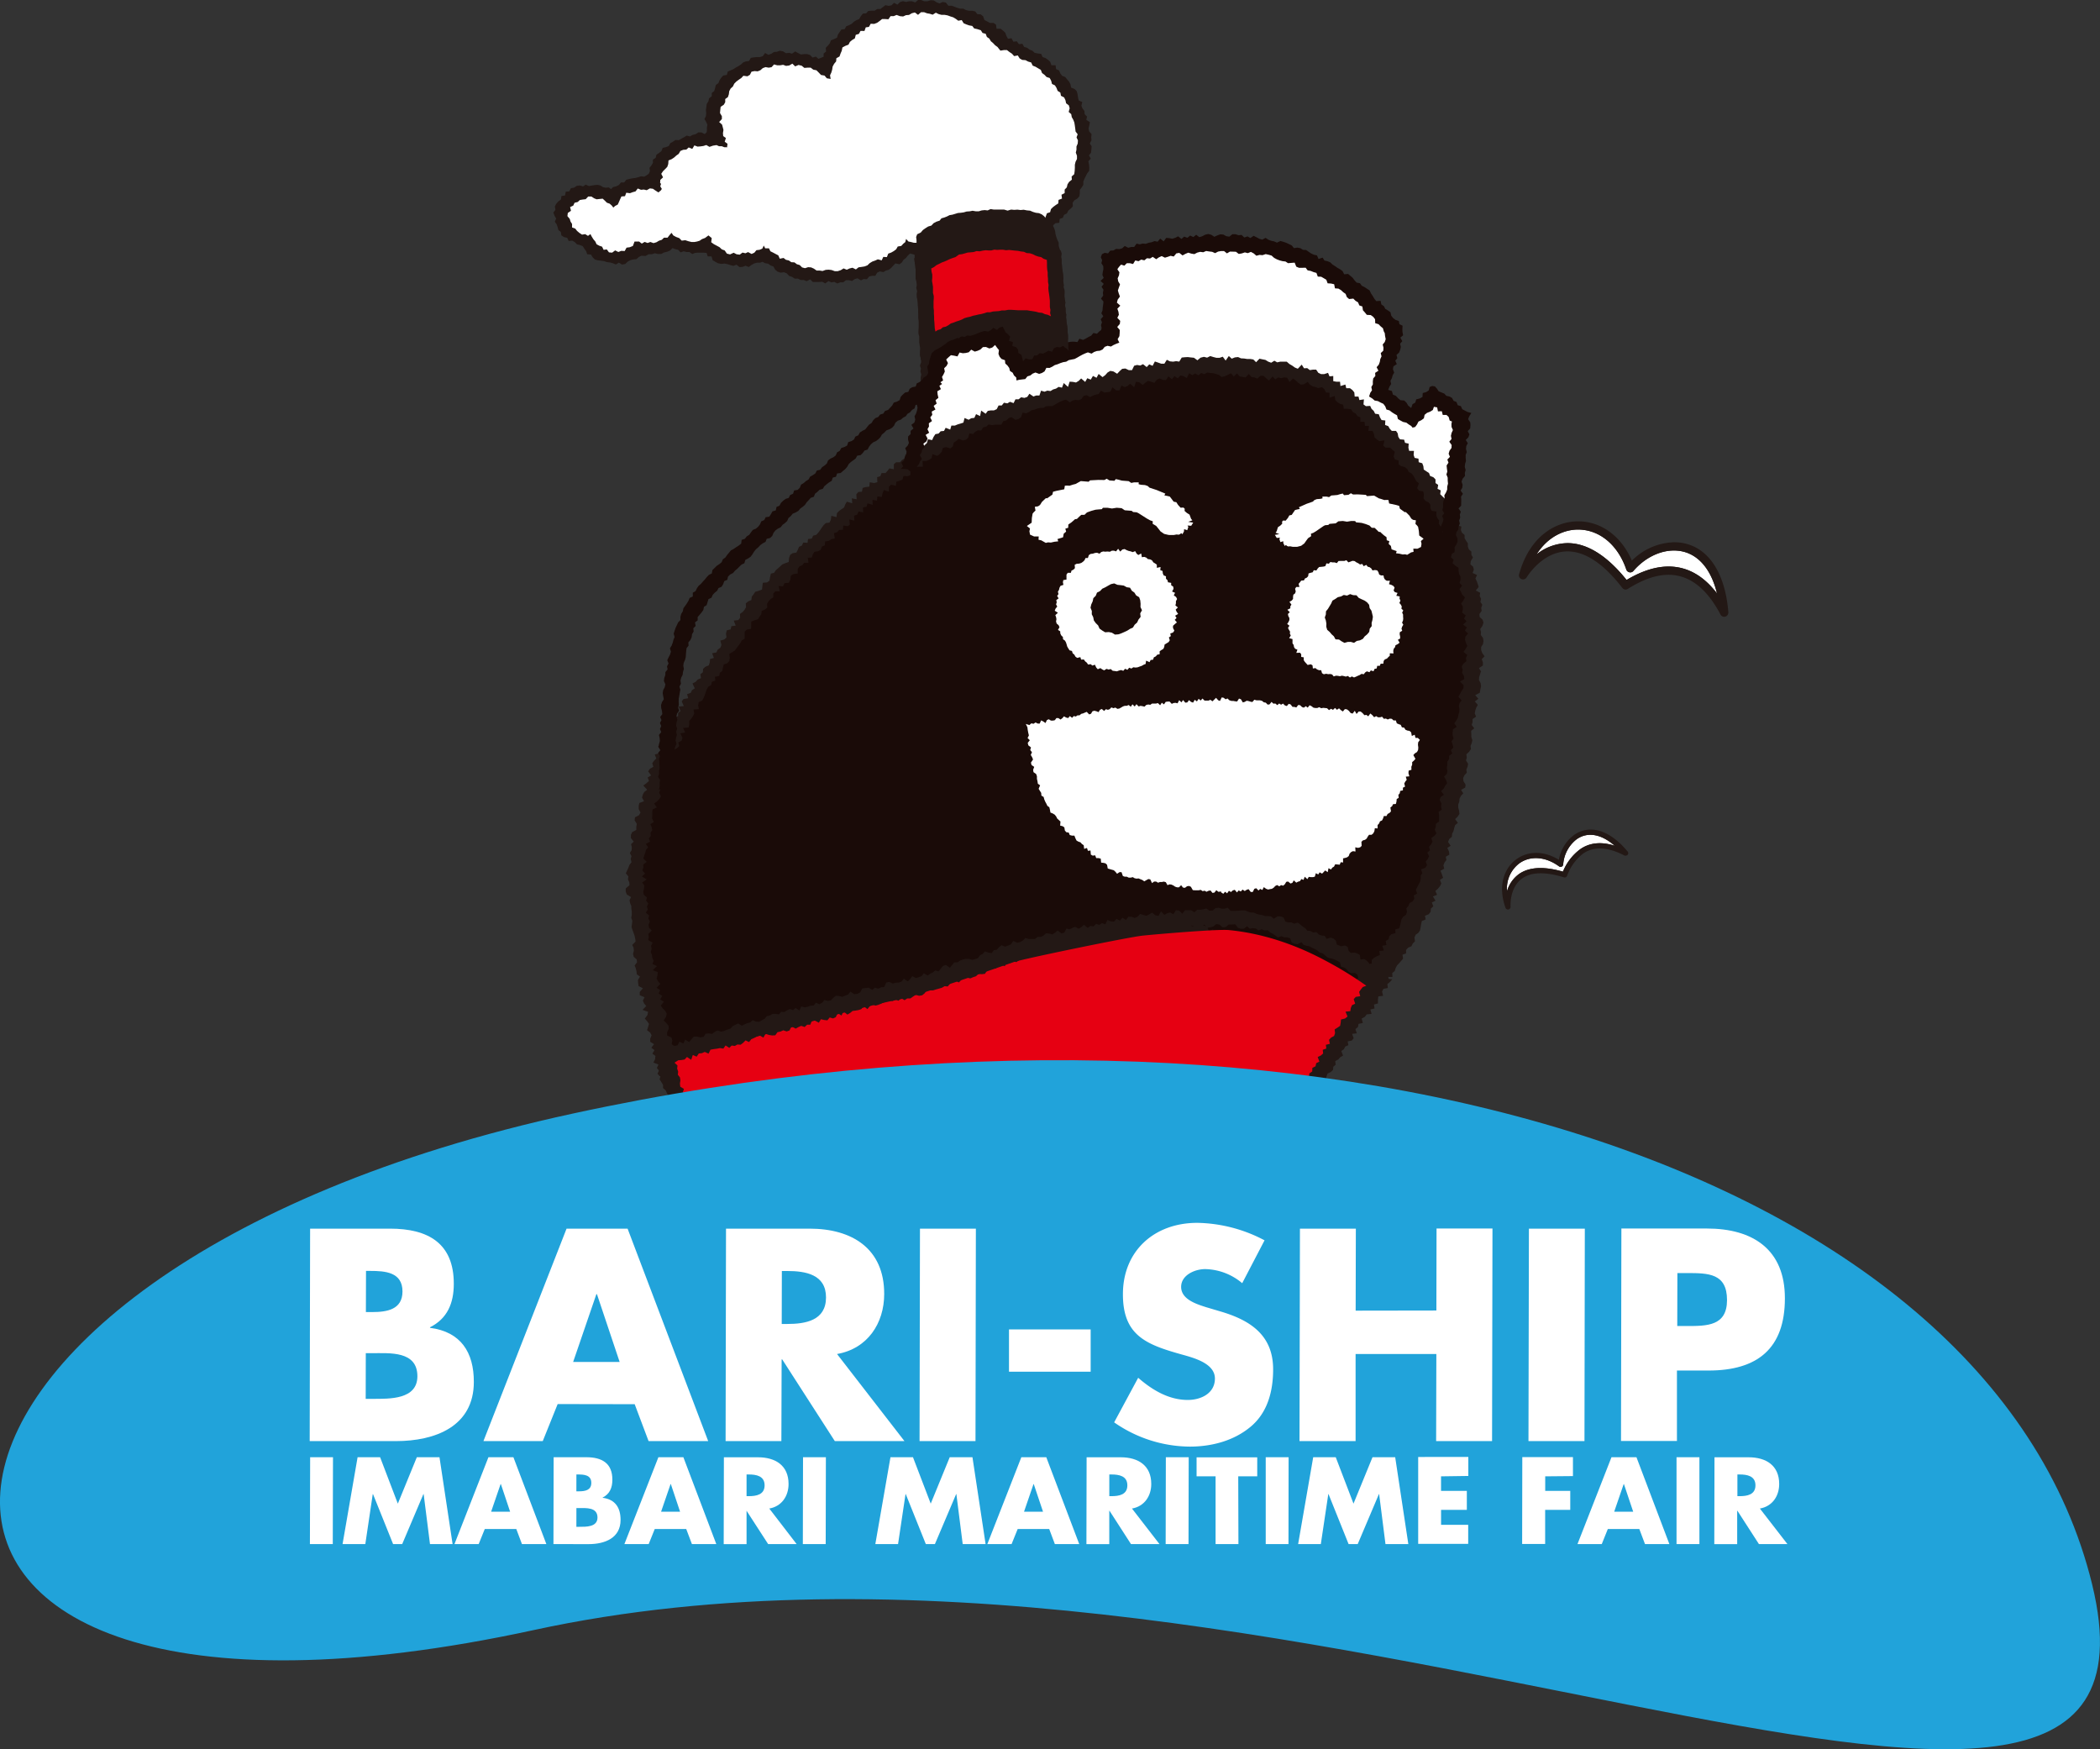<svg id="レイヤー_1" data-name="レイヤー 1" xmlns="http://www.w3.org/2000/svg" xmlns:xlink="http://www.w3.org/1999/xlink" viewBox="0 0 663.37 552.54"><rect x="0" y="0" width="663.37" height="552.54" fill="#333333" stroke="none"/><defs><style>.cls-1{fill:#fff;}.cls-2,.cls-3,.cls-4{fill:#231815;}.cls-2{clip-path:url(#clip-path);}.cls-3{clip-path:url(#clip-path-2);}.cls-5{fill:#1a0b08;}.cls-6{fill:#e60012;}.cls-7{fill:#21a3da;}.cls-8{clip-path:url(#clip-path-3);}.cls-9{clip-path:url(#clip-path-4);}</style><clipPath id="clip-path"><path class="cls-1" d="M571.29,194.52s13-21.9,32.4,3.19c17-10.83,26.3-.61,31.13,8.61-2-24.86-20.37-24.87-29.66-14C598.91,173.85,577,174,571.29,194.52Z"/></clipPath><clipPath id="clip-path-2"><path class="cls-1" d="M566.46,299.24s-1.24-16.05,17.94-10.12c4.87-11.79,13.39-9.87,19.24-6.85-10.07-12.14-19.58-5.48-20.45,3.51C573.25,278.5,562,286.52,566.46,299.24Z"/></clipPath><clipPath id="clip-path-3" transform="translate(-90.17 -12.8)"><path class="cls-2" d="M634.82,207.62a1.33,1.33,0,0,1-1.16-.7c-4.37-8.33-9.89-12.56-16.41-12.56-3.89,0-8.21,1.5-12.85,4.45a1.3,1.3,0,0,1-1.74-.3c-5.92-7.66-11.75-11.54-17.31-11.54-8,0-12.88,8.13-12.93,8.21a1.32,1.32,0,0,1-1.64.54,1.3,1.3,0,0,1-.74-1.55c3.44-12.32,11.87-16.7,18.62-16.7,7.32,0,13.67,4.7,17,12.42a19.6,19.6,0,0,1,13.31-5.81c9.6,0,16,8.2,17.16,21.94a1,1,0,0,1,0,.3,1.3,1.3,0,0,1-1.3,1.3Zm-17.57-15.87c5.9,0,11,2.86,15.31,8.51-2.08-8.61-6.95-13.57-13.62-13.57-4.55,0-9.33,2.41-12.79,6.45a1.3,1.3,0,0,1-1.24.43,1.31,1.31,0,0,1-1-.86c-2.64-7.79-8.48-12.64-15.26-12.64-4.33,0-9.49,2.18-13.09,7.84a16,16,0,0,1,9.78-3.55c6.17,0,12.44,3.91,18.65,11.63C608.7,193.18,613.15,191.75,617.25,191.75Z"/></clipPath><clipPath id="clip-path-4" transform="translate(-90.17 -12.8)"><path class="cls-3" d="M604.11,282.94a.81.81,0,0,1-.85.06c-5.29-2.73-9.69-2.91-13.06-.54a15.44,15.44,0,0,0-5,7,.83.83,0,0,1-1,.47c-5.85-1.81-10.27-1.71-13.15.32-4.13,2.89-3.72,8.89-3.71,8.95a.83.83,0,0,1-.66.87.82.82,0,0,1-.94-.54c-2.7-7.62.08-13,3.57-15.41,3.79-2.66,8.78-2.53,13.3.27a12.41,12.41,0,0,1,4.78-7.85c5-3.48,11.26-1.57,16.85,5.13a.86.86,0,0,1,.13.14.83.83,0,0,1-.2,1.15Zm-14.86-1.83c3-2.15,6.75-2.53,11-1.16-4.21-3.7-8.53-4.5-12-2.08a11,11,0,0,0-4.28,8,.83.83,0,0,1-1.31.59c-4.2-3.08-9-3.46-12.49-1a9.91,9.91,0,0,0-3.94,8.82,10.19,10.19,0,0,1,3.78-5.4c3.19-2.24,7.86-2.49,13.88-.75A16.53,16.53,0,0,1,589.25,281.11Z"/></clipPath></defs><path class="cls-1" d="M407,26.53c-5.47-6.82-15-11.37-25.84-11.4-14.73-.05-27.06,8.22-30.14,19.32a25.88,25.88,0,0,0-12.58-3.21c-12.65,0-22.93,8.54-23,19.17a16.54,16.54,0,0,0,1.45,6.8,20.26,20.26,0,0,0-3.7-.38c-9.06,0-16.42,6.14-16.44,13.76,0,.08,0,.16,0,.25a13.84,13.84,0,0,0-2.68-.26,13.16,13.16,0,0,0-10.55,4.85A10.34,10.34,0,0,0,277,73.16c-5.17,0-9.37,3.5-9.38,7.84,0,4,3.58,7.37,8.23,7.84,1.26,3.08,4.72,5.31,8.81,5.32a10.1,10.1,0,0,0,7.14-2.76,14.67,14.67,0,0,0,2.22.18,13.73,13.73,0,0,0,8.51-2.8,10.28,10.28,0,0,0,6.33,2.12,10.84,10.84,0,0,0,4.35-.89,13.14,13.14,0,0,0,10.56,5,14,14,0,0,0,7.47-2.09,34.93,34.93,0,0,0,21.57,7.17c9.8,0,18.53-3.63,24.19-9.34a44.83,44.83,0,0,0,15.57,2.81c21.94.07,39.78-15.4,39.83-34.54C432.47,44.21,421.9,31.57,407,26.53Z" transform="translate(-90.17 -12.8)"/><path class="cls-4" d="M352.82,102l-.95-.42-1,.74-.94-.52-1,.07-1,0-1,0-.84-.83-1.09.59-.91-.38-1,0-.88-.44h-1l-.84-.56-.92-.29-.73-.81-.88-.36-1.1.13-.93-.31-.77-.64L334.5,97l-.9-.35-.78-.55-1-.17-.75-.43-.81.27h-1l-.88.26-.84.47-.85.65-1-.41-.92.35-1,.08-.94-.75-1,.37-.93-.25-.92-.3-.93-.19-1.05.11-1-.2-.87-.47L315.3,95l-.37-1.21-1.2,0-.34-1.09-1.05-.09-.78,0-.9,0-.9.06-.89.38-.91-.64-.92,0-.89-.24-1,.35-.73-.8-.9-.22-.91-.34-.76.76-.92.39-1,.24-.9.48-1,0-1-.24-.94.31-1,0-1,.55-1.34-.07-.8.41-.72.66-1,.1-.92.22-.84.46-.8.76-1,.18-1-.62-.94.6-.94-.4-.92-.25-.94-.1-.88-.31-.94-.15-1-.1-1-.26-.71-.7-.55-.87-1.18-.11-.36-1-.56-.77-.52-.79-.87-.35-.92-.2-.7-.73-.79-.45-1.14.1-.46-1-1-.22-.84-.52-.17-1.1-.77-.61-.25-.93-.3-.88-.59-.81.43-1-.51-.9-.38-1,.66-.86-.19-1.06.46-.87.66-.74.8-.58.17-1.1,1.14-.19.22-1.21,1.11-.09.53-1,1-.17.81-.56,1-.14,1,.31.85-.57,1,.46.91-.16.9-.15.93-.08.89.2.8.51.87.2,1-.09.7.54.65-.65,1-.24.84-.43.65-.78h1l.68-.86.93-.24.93-.2.95-.12.93-.23.94-.3,1,.11.67-.38.75-.53.38-.86-.15-1,.6-.77.48-.8V63.23l.86-.57.26-1,.83-.55.74-.6.41-1,1-.23.91-.35.5-.93.84-.45.78-.54,1.07.06.81-.49.84-.43.83-.52,1,.27.86-.48.92-.22.89-.57,1,0,1,.52.6-.53.1-.59V53.1l.16-.92-.39-.87-.54-.91.46-.93.09-.93-.1-1,.15-.93.13-1,.53-.83.2-.93.85-.66,0-1,.78-.65.26-.91.25-1,.81-.57.36-.92.53-.79.64-.7,1.13-.18.3-1.06.9-.38.88-.39.77-.51.82-.44.77-.51.7-.64.87-.35,1-.12.57-1,.95-.14.95-.11,1,0,.88-.28.72-1,1.07.58.89-.33.86-.57.94-.06.93-.34,1,.21.94.59.95-.14.93.28,1-.71.91.5.89.46,1-.12,1,0,.92.29.76.79,1.09-.28.75.7.84-.33.82-.34v-1l.78-.65-.1-1.16.67-.7.61-.73.35-.93,1-.41.92-.44.3-1,.54-.79.55-.8L357,22l.48-.9.92-.35.83-.44.68-.65.8-.49.87-.36.54-.94.65-.78,1-.08.69-.75,1-.08,1,0,.81-.53,1,0,.79-.6.8-.61,1,.21.93-.17.79-.79,1.08.58.81-.81.92-.29,1,.24.93-.21.95,0,1,.36.92-.76.95,0,1,.4,1,0,1-.32,1,.06.9.59.92.36,1-.46,1,.17.77,1,1,0,.9.32.89.33.91.27,1,0,.85.45.94.22,1.07,0,.95.23.66.85,1.06.07.77.61.41,1.18.85.42.82.48h1.18l.81.55.16,1.3h1.29l.77.6.71.67.35,1,.49.9,1.12-.17.59,1.1,1.09-.13.65.89,1.1-.11.57,1,.94.26.75.59.9.33.7.67,1,.21,1.07.12.46,1,.94.34.79.55.7.65.35,1.05,1.32,0,.15,1.23.94.41.4.93.56.77,1,.39.6.74.63.73.44.86.18,1,1.06.43.71.69.28,1,.14,1,.21.95,1.14.51-.29,1.17.37.87.6.78.06,1,.75.76-.22,1.05,1.12.7-.17,1-.24,1,.19.93.76.86-.11,1,.08.95-.52,1L435,59l-.08,1-.08,1-.69.89.59,1-.77.86.21,1,.09,1-.05,1-.63.82-.43.87-.43.85-.35.88,0,1-.5.82-.6.77v1l-.14,1-.63.75-.93.55-.57.76.06,1.18-.68.7-.76.62-.43.88-.92.47-.38.93-1,.35-.11,1.21-1.2.14-.71.62L422.57,85l-.73.63-.68.69-1.14.07-.49.94-.92.35-.88.38-.9.35-.58.87-1,.12-.53,1-1.2-.25-.75.6-.76.61-1,.2-.77.63-.78.62-1.1-.23-.73.8L406.53,93l-.88.33-.72,1L403.87,94l-.88.39-1-.17-.8.9-1-.29-1-.19-.86.77-.94.29-1-.46-.91.63-1-.33-.95.25-1-.54h-.94l-1,.15-.94-.16-1,.17-.89-.7-1,.15-1,.05-.89-.44h-1l-1,.07L382.3,94l-1,.25-.88-.37-.87-.42-.89-.32-1-.27-.75.69-.58.75-.76.55-.52.87-.77.54L373,96l-.65.71-.67.71-.74.59-.92.25-.8.49-1.11-.22-.83.39-.61,1-1,0-.91.2L364,101l-1-.06-.86.42-1.09-.65-.89.25-.84.6-1-.26-.93,0-.86.68-.94,0-.92.36-.95-.51ZM331.44,90.37l.45.87,1.19,0,.45.93.85.42.82.44.83.43.47,1.06,1.19-.24.74.58.93.21.77.55,1,.06.77.58.89.26.76.75.91.24,1-.32.93.07.87.39.86.6.95,0,.93.15,1-.36.94-.06.92.11,1,.36.95,0,.94-.31.9-.56,1,.42.89-.41.92-.22,1.08.53.83-.66.95-.13.95-.15.89-.34.75-.71.82-.5.88-.31.86-.39,1.22.32.5-1.09,1.13.07.44-1.1.91-.33.83-.47.76-.57.5-.88,1.11-.18.65-.71.62-.5.25-1,.74.81.84.17.91.24h1l.88.31.86.39.94.07.84.49.83.62h1l.92.2,1-.38.93.11.91.24.94-.12.92.42.93.18.94-.17,1-.55.94,0,1,.68.91-.64,1,.27,1,0,.94-.21,1-.06.91-.33.87-.49.87-.41,1,0,1,.11.69-1,1,.12.91-.29.88-.36.93-.23.84-.48,1,0,.89-.38.52-1,1.08,0,.56-.92.67-.71,1.11,0,.6-.8.89-.4.79-.54.5-.88,1.11-.18.39-1,.36-1,1-.33.28-1,.68-.66.78-.58.84-.55.09-1.11,1.09-.41-.16-1.22,1-.52,0-1.1.68-.71.21-.94.52-.8.86-.68-.07-1,.82-.73.14-1,.06-1,0-1,.22-.92.45-.9,0-1-.37-1,.21-.93,0-1,.4-.95.06-1-.44-.92.36-1-.66-.86-.11-.95-.13-.94-.15-.94-.34-.89-.48-.83-.17-.94-.8-.7.31-1.16-.27-.93-.85-.63-.22-1-.41-.86-1-.52-.19-1-.86-.55-.35-.92-.49-.81-.94-.45-.26-1-.46-.88-1-.32-.65-.69-.77-.56-.39-1-.84-.49-.82-.49-.91-.36-.48-1-.95-.28-.84-.45-1.05-.08-.81-.48-.57-.93-1.16.21-.68-.76-.8-.53-.78-.61-1,0-1.07.17-.52-.63-.39-.51-.77-.56-.63-.67-.71-.6-.49-.83-.77-.52-.37-1-1-.26-.54-.86L398.9,22l-1-.22L397.3,21l-1-.18-.88-.31-.85-.37-.6-1-1.08.21-.78-.58-.82-.5-.9-.28-.89-.33-.92-.17-1,0-.91-.24-.88-.44-1,.63-.91-.29L383,17l-.93-.35-.95,0-.95.84-1-.75-.95.24-.91.54-.95.07-.9.41-1-.09-1.06-.39-.9.37-1,0-.69,1-1-.07-1,0-.79.63-.8.56-.9.34-1.1-.05-.56,1-1,.14-.41,1.14L362,22.56l-.5.94-1,.3-.29,1.13-.83.49-.73.61-.45.88-1,.38-.92.5-.21,1.05-.39.89-.31.91-1,.55-.07,1-.64.77-.47.87-.15,1-.27.9-.4.86.19,1.14-1.21-.2-.72-.86-1.11-.19-.7-.74-.74-.74-1-.2-.82-.63h-1l-1,.08-.84-.69-1-.24-1.06.45-.89-.87-1,.59-1,.12-.93-.34-.92.16-.93,0-1-.28-.79.87-.9.16L332,34l-.88.32-.75.66-.85.35-1-.08-.95.19-.52,1-.79.46L325,36.73l-.66.71-.79.54-.77.57-.67.68-.43.89-.71.64-.44.84-.13,1-.3.88-.84.6,0,1-.45.8-1,.67-.11,1-.09.95.59,1,0,.91-.86.92.92.83.23.85.21.84-.16,1,.08.93.85.61-.37,1.18.88.63-.13,1.07.88.76-.86-.72-.88,0-.81-.32h-.87l-.8-.36-1.13.18-1.1.38-1-.58-.92.3-.92.13-.92.07-1-.38-.67,1.11-1.13-.47-.74.68-1,.07-.88.36-.54.92-.75.53-.69.62-.78.52-1,.41-.08,1.13-.3.89-.65.68-.71.7-.55.83.57,1.1-.87.82-.05,1,.3.21-.26.82.5.81-.3.46-.78.65-.88-.56-.87-.6-.95-.11-1,.57-.9-.21-.92.08-1-.41-.73.93-.88.23-.85.32L288,73.68l-.4,1.09-1.13.08-.42.91-.38.88-.36.78-.83.43-.57.52-.48-.64-.66-.59-.89-.31-.63-.64-.7-.64-1,.1-.91.1-.81-.32-.85-.56-1,0-.8.85-.9.1-.93.15-.68.63-1,.25-.41.89-1,.47.28,1.17-1,.68-.13,1,.74.88.25.85.48.74,0,1.12,1,.35.59.75.74.62.82.54,1-.16.88.55.78-.56.35.7.57.92.62.73.4.86.85.46.88.3.49,1,1-.13.69.93,1,.09.95-.71,1,.5.94-.36,1.07.06.59-1.07,1-.13,1-.4.52-1.39h1.46l.83.64.91-.53.92.34.88-.32,1,.36.91-.27.81-.49.9-.29.68-.67,1.13,0,.62-.81.64-.73.56.83.88.48,1,.37.77.79,1.14-.13,1,.33,1,.24h.86l.85-.16.82-.25.72-.5,1-.38,1.06-.8L315,88l-.17,1.31.85.62.91.48.87.47.72.68.92.35.69,1,1,.25,1.13-.53.92.48,1,.13.88-.66.92.22.84-.37,1.11.59.87-.4.66-.8,1-.12.85-.36Z" transform="translate(-90.17 -12.8)"/><path class="cls-4" d="M385.36,151.7s-2-20.21-1.84-23-.82-20.35-.93-22.4-.93-12.08-.93-12.08l.6-5.93s5.09-3.08,6.18-3.91,4.27-1.61,5.6-1.78,10-1.33,11.76-1,7.72,0,10,.53A7,7,0,0,1,420.63,86c.91,1.93,1.95,8.34,2.13,9.69s2.46,26.31,2.41,28.39,1.67,19,1.67,19l-.08,5.91-24.85,2.91-13.49.77Z" transform="translate(-90.17 -12.8)"/><path class="cls-4" d="M388.07,155.4l-.84-.38-.88-.18-.87-.23-.87-.22-.8-.43-.81-.36.05-.83,0-.85-.52-.89.18-1-.17-.92,0-.94-.2-.92-.16-.92.13-1-.05-.94-.17-.92-.32-.91.12-1-.29-.91.3-1-.2-.93-.26-.93.2-1-.44-.91.13-1-.27-.93-.08-.93v-.94l.2-1-.26-.92.15-.94-.31-.94.37-1,0-1-.3-1,.08-1,0-1,.06-1-.23-1,.09-1,0-1-.25-1,.26-1-.16-1,0-1,0-1-.32-.95v-1l.12-1,0-1-.31-1,.07-1-.26-.95.2-1,.07-1-.39-.9.18-.94,0-.93-.3-.91.1-.93-.27-.91V100l.08-.94-.18-.91-.17-.92V96.3l-.25-.91-.12-.92.17-.25v-.94l.34-.9-.07-.94.32-.91,0-.93,0-.94-.12-1,.33-.86,1.13-.55.69-.8.82-.58.85-.53,1-.29.7-.76.89-.47,1-.32.59-.74.89-.25.84-.33.82-.42.91-.15.87-.26.87-.27.91-.07.93-.13.91-.27.95-.06.93-.18,1,.17h.95l.93-.28.94-.1.95.1.92-.42,1,.16L405,79l1.29,0,1.08,0,1.09.33,1.09-.33,1,.09,1-.07,1,.12,1-.09,1,.2,1,.09.93.4.9.27,1,.12.89.39.76.61.61.76.72.62.58.74.69.69.5.82.33.94.13,1,.25.94.34.92.43.91,0,1,.3.94.21,1-.16,1,.36.94.09,1,0,.93.11.93.27.91.17.91.06.93.08.93-.29,1,.41.9-.19,1,.39.9,0,.93,0,.93.07.93.25.92-.2,1,.11.93.05.94.35.91-.16.95.14.92.12.93.21.92.07.94v.93l.15.93-.05.94-.13,1,.15.93,0,.93.29.91,0,.93,0,.94.15.93-.09.94v.94l.16.92.32.91.1.94-.24,1,.34.91-.08,1,0,.94.12.93.05.94.16.92.23.93.18.92v1l-.07,1,.4.91-.1.95v1.08l-.07.92,0,.92-.2.92,0,.92.29.93-.25.93.22.93,0,1-1.07-.09-.92.25h-.95l-.94.08-.92.26-1-.15-.92.31-.91.31-1-.12-.92.33-.94.07h-.95l-1,0-.91.37-1-.19-.9.46-1-.15-.9.37-1,0-.93.21-.94,0-1-.14-.91.3-1-.14-.94.17-.93.19-.94.19-.95.08-.95,0-.93.08-.91.26-.93,0-.93.08-.94-.14h-.94l-.92.21-.94-.15-.92.29-.93,0-.93,0h-.94l-.93.09-.93.15Zm-.24-5.76.92.41.91-.15.91-.1.92-.11.94.12.92.05.93.07h.93l.9-.48.94.22.92-.13.93.06.92-.17.93-.13.95.17.94-.07.93-.2.91-.35,1,.1.92-.31,1,.26.92-.23.92-.29,1,.18.9-.48,1,.09.91-.3.93-.12.95-.06,1,.15.91-.32,1,.07.91-.42,1,.25.93-.13.91-.38h1l.95-.11,1,0-.15-.94.13-.88.09-.88-.19-.88.2-1-.21-.94,0-1-.09-1-.36-.93-.05-1,.07-1-.05-1-.35-.93,0-1-.3-.95.17-1,0-1-.42-.94.16-1,0-1-.31-1,.11-1-.25-.95.05-1,.12-.94-.16-.92-.17-.93v-.93l-.25-.92-.12-.93.12-.94-.19-.92.17-1-.24-.91.15-1-.14-.93-.14-.92-.3-.92.17-1,0-1-.42-.91-.14-.93-.09-.93.2-1-.35-.91v-.94l.23-1-.4-.91.07-.94-.09-.94-.23-.91,0-1-.15-.92-.17-.92-.06-.91-.15-.9-.31-.87-.1-.91-.24-.89.09-1-.1-.92-.39-.85-.24-.88-.15-.93-.83-.69-.56-.86-.91-.46-1-.29-.94-.11-.94-.38-1,.31-1-.12-1,.08-1-.11-1,.12-1-.15-1,0-1-.32L405,84l-.95.28-1,.11-1,0-1-.12-.95.15-1,.08-.94.3-1,.16-1,.08-1,0-1,.12-.89.27-.84.42-.95,0-.84.4-.79.4-.92.24-.63.66-.79.44-.79.44-.75.5-.67.63-.65.44-.11.84-.09.88-.46.85.23.92-.37.86.39.92,0,.93,0,.91.06.92.23.91-.2.94.1.91,0,.93.34.9-.17.94.13.91.1.92.19.91,0,.94,0,.95.13.93-.07,1-.15,1,.13.94,0,.94.28.93.05.94,0,.95.13.94-.12,1,0,1,.12.94.29.94.05,1-.29,1,.3.93-.13,1,0,.95.06.94,0,.95.08.93.12,1,.1.93-.06.95-.11,1,.38.93-.13,1,.05,1,.08.95v1l.13.94-.11,1,.05.95.39.93-.15,1,.31.94.19.94-.18,1,.23.94v1l.06.95.25,1-.18,1Z" transform="translate(-90.17 -12.8)"/><path class="cls-1" d="M380.8,152.94l5-20.71,1.12-3,3.82-5.47,16-6.29,6,12,29.43-12.19,1.05-20.85s22.08-5.52,24.25-5.48,23.23,1.33,27,2.4,14.94,3.6,17.29,5.36,12.77,11.11,14.53,13.54,4.7,9.3,4.7,9.3l-3.61,16.71,9.23,8.34,7.51-8.81,6.05,9-2.76,40.54S535.46,162.63,531,158.49s-19-22.75-31.56-27.17c-10.07-3.56-28.8.23-38.24.45s-31.75,6.65-40.61,10-39,17.29-39,17.29Z" transform="translate(-90.17 -12.8)"/><path class="cls-5" d="M515.94,328.47a87.86,87.86,0,0,0,25.54-38.11c7.77-23.09,10.8-47.1,13.31-63.5,2.71-17.7-.93-36-7-49.61-1.89-4.22-12.2-19.53-19.63-27-7.2-7.24-17.7-16-20.71-17.12-12.35-4.48-35.84-4.89-39.9-4.53-25.75,2.3-66.53,16.22-73,19.72-28.76,15.67-54.41,43.8-58.87,47.42s-32.09,42.38-37.8,60.25c-6.08,19-6.86,29.15-6.87,33.61s2.62,25.39,3.12,28.05,6.49,31,6.49,31,24.82-7.73,26.82-8.15,48.49-13,50.58-13.41,42.45-13.47,45-13.74,30-5,32.61-5.43,9.49-.68,12.55-.1,23.89,9.12,25.54,10.24,12.95,7.32,13.81,8.54a9.81,9.81,0,0,0,2.78,2.22Z" transform="translate(-90.17 -12.8)"/><path class="cls-4" d="M299,354.22l-.43-.42.2-1-.9-.79.45-1.06-.65-.82.5-1.07-1.59-.63.53-1.07.14-1-1-.76.67-1.1-1-.75.86-1.14-1.21-.72,0-1,.43-1.05-.43-.87-1-.76.32-1,.29-1-.6-.85-.72-.82.85-1.14.18-1-1.75-.61,1.18-1.21-.69-.82-.38-.89.53-1.07-1.52-.66v-1l1-1.18-1.36-.69-.15-.94-.06-.95.64-1.09-1-.75-.1-.95-.22-.92-.37-.89.76-1-.11-.93-.93-.82-.22-.92.26-1-.08-.93-.43-.89,1.05-1.07-.11-.93-.21-.92-.31-.9-.34-.91-.3-.91.14-1,.11-1-.35-.91.17-1,0-1-.14-.93V299l-.38-.91-.19-.92.48-1-1.34-.83-.34-.92v-1l1.19-1-.06-.91-.42-.93.13-.93-.8-1,.42-.92.42-.91L289,286l.66-.86-.27-1,.26-.91-.52-1,.57-.86.05-.93-.23-1,.84-.8-.9-1.12v-1l.42-.88,1.29-.69v-1l.16-.92-.7-1.12.12-.94,1.26-.66.49-.84-.57-1.1,0-1,.19-.92,1.49-.57-.64-1.15.25-.91.45-.84.94-.71-1.23-1.34.94-.7.85-.73-.41-1.11,1.09-.65-.93-1.29.55-.82,1.09-.62-.35-1.13.57-.79.7-.74-.49-1.22,1.47-.39.3-.89-.69-1.36,1.64-.27-.08-1.08-.27-1.18,1.32-.39-.42-1.26,1.38-.34-.67-1.41,1.7-.16-.13-1.14,1-.54-.64-1.42,1.47-.26,0-1,.78-.64-.6-1.42,1.63-.15-.67-1.48.58-.75,1.46-.24-.33-1.29,1.14-.42.4-.85.88-.57-.73-1.55,1-.5.64-.72,1.05-.45-.2-1.24.8-.61.06-1.09.74-.66,1.07-.44.3-.92.09-1.08,1.22-.33-.56-1.5,1.35-.25.4-.88.83-.59.37-.88-.36-1.39,1.2-.34.74-.64-.15-1.26.25-1,1.23-.31.21-1,1.38-.19-.62-1.59,1.44-.15.58-.74-.06-1.21.82-.57.62-.72.48-.82-.08-1.23.76-.61,1-.43.13-1.08.59-.74.51-.79,1.13-.32,1-.37L331,198l.13-1.12,1.32-.11.78-.54.19-1.1.27-1.14,1-.25.53-.8.71-.62.71-.62.69-.65,1-.39,1-.35.09-1.25.36-1,.79-.54,1.16-.16.45-.88.39-.95.91-.41.41-.93,1.37.06.16-1.19,1.18-.14.43-.91,1-.28.64-.69.57-.78.53-.81.58-.77.67-.66,1.16-.14.45-.9.15-1.24,1.64.39.14-1.24.66-.69.77-.56.81-.52.38-1,.51-.85,1.7.51-.13-1.58,1.51.31-.09-1.56.62-.74,1.15-.1.23-1.2,1-.27,1.12-.14.1-1.37,1.42.24,1-.26-.07-1.6,1-.28.4-1,1.22,0,.66-.7.59-.78,1.4.26v-1.56l.72-.63,1.2,0,.66-.71.82-.49.26-1.26.91-.37,1.06-.13,1.2,0,.12-1.48,1.43.4.71-.64.65-.74.7-.65.35-1.2,1.31.26.45-1,.58-.88,1-.18.67-.73,1.05-.1.52-1,1.44.57.37-1.26h1.1l.88-.37.93-.28.89-.29.36-1.46,1.29.56.81-.48,1-.12.54-1.18,1.27.62.34-1.74,1.42,1,.67-.9.95-.16,1,0,.87-.39.59-1.16,1,0,.7-.87,1.07.2.83-.49,1.14.41.59-1.2,1,0,.78-.64,1.06.19.9-.31.67-1,1.27.87.89-.32h1l.52-1.52,1.1.33.88-.34,1,.13.84-.51.9-.26.83-.54,1.06.24.56-1.46,1.34,1.22.52-1.65,1,.06,1,.2.85-.51.78-.77,1.28,1.1.66-1.17,1.1.44.69-1.16,1.13.58.67-1.21,1.23,1,.83-.61.77-.86.86-.5,1,.19,1.16.72.78-.83.81-.73,1-.1,1.1.52,1,0,.67-1.39.93-.25,1,.18.88-.43,1.16.92.8-.86,1.06.46.72-1.37,1,.34,1,.36,1,0,.77-1.23,1,.49,1,.1.93-.16,1,.14.79-1.28.95-.1.95-.05,1,.12.95.09,1.09.8,1-.82,1.06-.27,1,.26,1-.5,1,.31.95.24,1,0,1-.35.91,1.22,1-1.44.92.84,1-.4,1-.11.93.41,1,.05.94.15,1,0,.95.15.88.87,1.06-1.11.94.2.94.18.9.55.93.34,1-.63.9.51,1-.22,1,0,1,0,.86.75.88.51.86.61.9.37,1.24-1.3.73,1.16,1-.06.83.63,1-.15h1l.68,1,.86.41,1,0,1.21-.39.46,1.11,1.19-.12,0,1.63,1,.18,1.14,0,.14,1.36,1.55-.47.28,1.16,1.17,0,.76.57.61.75.12,1.31,1.2,0,.28,1.11,1.44-.22-.14,1.59.76.56,1.35-.09.43.93.69.65.45.9,1.15.16.38,1,.5.84,1.19.13-.08,1.42,1,.36.48.84.64.67h1.34l.53.79.19,1.09.52.79,1.31.1.29,1,1.16.26-.09,1.29.24,1h1.51l-.1,1.26.31.94,1.22.25.07,1.12,1.12.33.35.92.12,1.07.83.55.84.56.34.91,1.05.42.66.68v1.15l.84.57-.2,1.27,1,.46-.15,1.22.69.68.7.67,1.15.39-.27,1.27.15,1,1.51.2.65.71.49.81-.47,1.31,1.27.43.08,1-.65,1.3,1.38.45-.16,1.08.34.87.83.7,0,1,.48.83.55.81,0,1,.31.89.81.74,0,1,.49.84-.69,1.18-.11,1,.86.75.23.91-.4,1.06,1.42.65-.53,1.08.43.88.32.9.28.91-.9,1.11,1.37.73-.15,1,.44.89-.2,1,.59.88-.35,1,.15.94-.71,1,.07.94.95.87.25.93-.32,1-.7,1,.25.93-.07.94.69.93.17.94-.16,1-.59.94,0,.93.36,1,.73,1-.89.9.36,1,0,1-1.24.84.63,1-.28.92-.3.91-.05.94.53,1,.12,1-.23,1-.16,1-1.45.77,1,1.13-1.12.84.95,1.09-.51.87-.29.91-.18.92.42,1-1.1.79,0,.94-.28.91.81,1.07-1,.8.07,1v.95l.33,1-.21.92-.37.89.13,1-.6.85-.84.81.12,1-.24.91.66,1.07-.16.92-.39.89.14,1-.75.82-.41.88.12,1,.67,1.09-.14.93-1.31.7.71,1.1-.75.81-.43.87-.08.94-.33.89,0,1,.27,1,.1,1-.55.85-.8.78.87,1.17-.89.77-.28.9-.21.92-.44.87-.08.95-.87.75-.33.89.81,1.19-1.05.7.53,1.12.11,1-1.13.67.21,1-.6.82-.36.88.27,1.06-1.18.64.43,1.12.39,1.11-1,.67.44,1.14-.43.86-.65.78-.81.73.55,1.2-1.32.53.83,1.33-1.18.56.48,1.22-.78.71-.06,1-.6.78-1.2.51.22,1.14-1.2.49-.22.94-.17,1-.19,1-.52.8-.87.61-.37.87.17,1.19-.7.69-.41.87-1.06.46-.64.71,0,1.11-1.14.39.19,1.25-.62.73-.63.71-.66.7-.44.84-.3.95-.77.61.05,1.23-1.51,0-.78.58v1.2l-.92.47-.71.63,0,1.28-1.1.29-.18,1.12-1,.4-.79.55-.17,1.15-1.21.13-1,.35-.13,1.22-.74.59-.58.76h-1.24l-.55.77-.42.58-.78.44-1-.77-.86.53-.89.16-.84.8-.9,0-1-.83-1,1.17-.55-1-.65-.71-.48-.86-1-.14-1.26-.05-.1-1.18-.72-.56-1-.2-.78-.46-.85-.35-.56-.83-.88-.31-.34-1.21-1.11.07-.48-1-1-.14-1,0-.53-.91-1-.06-.89-.32-.81-.44-.24-1.37-1.27.31-.6-.83-.7-.74-.85-.42-.81-.51-.89-.32-1-.05-.82-.49-.69-.82-1.33.73-.74-.67-.75-.67-.69-.82-.9-.3-1.39.87-.41-1.52-1-.09-1.16.3-.85-.41-1,0-.74-.72-.54-1.23-1-.12-.76-.68-1.33.85-.68-.91-.73-.81-1.05.14-1,.05-.87-.23-.84-.94-1,.9-.9-.68-.92,1.17-.91-1.17-.88.75-.92-.57-.85,1.1-.91-.26-.9-.06-.84.51-1-.72-1-.49-.82.87-.89.42-.87.47-1.11-.83-.83.75-1-.3-1-.06-.9.38-1,.13-1-.08-.79,1-.83.75-1.05-.46-.84.75-1-.36-1-.4-.88.48-1-.32-.85.67-.85.71-1.06-.6-.95.06-.78,1.1-1.13-1.06-.76,1.19-.9.39-1-.4-.91.32-1,0-1-.48-.75,1.29-.94.1-1-.45-.92.22-.75.81-.89.28-1.13-.49-1-.09-.61,1.22-.91.27-1.3-1-.82.57-.94.16-.94.16-.9.3-.77.72-1,.08-.84.51-.68,1-.81.56-1.14-.43-.69.94-1,.06-1.29-.93-.85.46-.88.39-.58,1.33-.88.38-1.34-1.06-.5,1.58-.86.43-.89.34-1.11-.35-1-.06-.63,1.13-1.32-.94-.66,1.12-1.19-.54-.65,1.14-1.23-.67-.82.61-1,.06-.85.54-1,0-.75.84-.68,1-1.19-.55-.79.73-.9.37-.95.2-1.18-.59-.52,1.67-1.23-1-.8.81-1-.31-1,.08-.71,1-.91.23-.89.31h-1l-1.09-.42-.64,1.22-.81.61-1-.14-1.06-.31-1-.16L366,336l-1.21-.91-.91.25L363,336l-1-.18-.7,1-1.12-.53-.53,1.65-1.07-.35-1.1-.41-.9.3-.65,1.22-1-.06-.91.25-1.15-.61-.61,1.38-.93.14-.94.2-1.19-.69-.65,1.31-1.2-.73-.78.81-.81.68-.86.53-1.09-.36-1,0-1,0-.94.2-.79.77-1,0-1-.09-.74,1-.78.78-1,0-1.15-.55-1,.14-.64,1.33-1,0-1-.11-.85.57-1.09-.37-.8.73-1.14-.56-.57,1.45-1.26-.87-.93.22-.61,1.29-.91.29-.87.44-1.21-.68-.69,1-1-.1-1,0h-1l-.71.95-1.1-.33-.62,1.25-1.28-.9-.81.61-.81.63h-1l-.79.72-.78.73-1.2-.61L307,352.6l-1.25-.77-.88.39-.55,1.46-1.18-.56-.82.56-1.09-.27-.55,1.4-1.1-.4ZM471.52,130.47l-.94.53-.94-.4-.92.75-1-.6-.9.56-1-.61-.78,1.52-1-.61-1-.22-.82.94-1.05-.74-.81,1-1.09-.91-.77,1.17-1-.05-1-.47-.89.4-.78,1-1-.34-1-.3-.84.58-.82.72-1.14-.85-1-.17-.59,1.75L447.19,134l-.82.7-.88.4-1.08-.51-.62,1.53-1,0-1.21-1-.64,1.38-.93.18-.95.11-1.13-.58-.71,1.05-.93.19-.9.32-.86.47-1.14-.61-.93.24-.7,1-.89.35-1-.12-.92.23-.82.57-1.24-.87-.91.27-.89.36-.85.46-.84.5-.85.45-1,0-1,.07-.83.52-1,0-.93.22-.89.33-.93.2-.81.57-.88.39-1.08-.25-.51,1.5-.82.56-.91.24-1.3-.86-.89.34-.75.72-.93.22-.61,1.11-1,0h-1l-.95.14-1.09-.21-.75.7-.94.2-.63,1-1.05-.06-.84.45-.7.74-1.15-.24-.34,1.39-.73.62-.94.26-1.38-.52-.73.65-.79.52-.34,1.28-.76.58-1.36-.42-1,.26-.36,1.21-.65.74-.77.56-1.5-.56-.29,1.29-.78.53-.9.36-1.19,0,.11,1.81-1.18,0-1.12.06-.36,1.14-1.27-.13,0,1.58-.92.35-1.25-.09-.33,1.15-.91.37-1,.29-.19,1.31-1.48-.36-.7.66v1.52l-1.6-.48-.4,1-.27,1.18-1.37-.18-.14,1.33-1.42-.22.07,1.57-1.65-.49-.31,1.11-1.11.16.08,1.57-1.47-.26-.41,1-1,.34.09,1.55-1.6-.38.17,1.63L358,179l-1.46-.21-.07,1.33-1.22.08-.64.7-1,.31.27,1.69-1.09.21-.81.53-1.14.18-.13,1.25-.94.39-.32,1-.86.46-1.15.17-.51.83-.32,1-1.27.06.22,1.58-1.36,0-.57.76-.92.39-.54.79,0,1.47-1.28.14-.9.52-.15,1.31-.5.94L338,197l-.5,1-1.39-.09.4,1.66H335.1l-.64.7,0,1.2-.84.53-.64.69-.5.81.06,1.23-.76.6-1,.43-.13,1.08-.57.75-.49.8-1.12.35-1,.43v1.15l-.05,1.12-1.31.23-.72.64,0,1.13v1.14l-.93.5L324,216l-.57.75-.58.75-.54.77-.86.56-.9.54.16,1.24-.16,1-.66.69-1.11.4-.25,1-.18,1-.79.61-.2,1-1.35.26.12,1.2-1.11.41-.2,1-.93.54-.45.83-.35.9-.3.93-.36.9-.47.82-1.07.47-.18,1,.21,1.22-1.68.12.24,1.24-.41.86-.55.77-.61.75,0,1.07-.19,1-1.77.12.67,1.44-1.53.27.67,1.43-.3.91-1,.54.28,1.2-.8.65-1,.6.51,1.27-1.37.41-.79.71.83,1.37-.72.72.18,1.07-1,.62-.17.93,0,1-1.3.58.91,1.26-.2.92-1,.68-.1,1-.34.88.57,1.14-.47.83-.74.77-.95.71.87,1.2-1.34.62-.1.94,0,1-.07.94.57,1.1-1.12.7L296,274l.22,1-.56.83.08,1-.62.83.42,1-1.37.7.74,1.07-.69.84-.23.91-.33.9-.25.91,1.06,1.05-1.12.83.05.94-.31.93.85,1-1,.91,1.52.92-1.43,1,.67.91-.11,1-.21,1,.16.95,1,.86-.27,1,.69.88-.44,1,.3.93-.65,1,1.05.84-.24,1,.47.91-.39,1,.12,1,.88.86-1.09,1.1.15.95-.18,1,1.4.79-.51,1,.19.94-.29,1,.37.92.12.95.42.91-.36,1,1.42.7-1.33,1.25,1.61.64-.12,1-.27,1,.45.88.72.83-1.17,1.23,1.13.74-.49,1.08,1.12.74-.63,1.12,1.18.73-1,1.2.58.86.83.8.48.89-.22,1-.75,1.15.81.81.72.84.08,1-.53,1.09,0,1,1.4.69.25.94-.18,1,.44.89-.91,1.17.82.71,1,.33.54-1.44,1.05.21,1,.23,1-.1.57-1.33,1.09.34,1,0,.89-.29,1,0,.56-1.4.9-.26.93-.22,1-.07,1-.1,1.15.55.67-1,.84-.52,1,0,.77-.75h1l1-.06.91-.28.8-.62,1.23.87.51-1.68,1.11.53.81-.66.87-.4,1,.1.91-.26.94-.17.89-.34.94-.18,1.12.52.61-1.4.94-.15L337,335l1,.19,1,0,.72-1,1,.12.83-.58.87-.41.88-.42,1.07.34,1,.09,1,.18,1-.06.54-1.72,1.17.69.84-.52,1,.16.82-.65.85-.5,1.13.52,1-.13.84-.55.7-1.07,1.12.47.73-1,1.27,1.05.81-.66.75-.87,1.18.72.58-1.52,1.11.46.74-.92.92-.28,1-.07,1.16.65.73-1,1.08.39.64-1.32,1.25,1,.9-.31.68-1.19,1,.15.92-.23,1,.11.76-.88,1,.22h1l.69-1,1.2.76.77-.68,1,0,.9-.26.61-1.19.93-.14,1.07.3.93-.15.62-1.16,1,.11.67-1,1.16.57,1,.14.54-1.42,1.16.54,1,0,.66-1.06,1.09.3.7-.95,1,0,1.07.22.81-.62.8-.63,1-.05.72-.87.87-.44,1.1.35.8-.64,1.17.55.73-.83,1.15.48.84-.49.84-.49.68-1,1.17.57,1,.09.56-1.41.85-.49.89-.31,1.21.71.63-1.19,1,0,1.22.79.6-1.33,1.06.27.91-.25.78-.75,1,.2.9-.3.88-.41,1,.12.92-.16.83-.7,1,.07.89-.38,1.08.81,1,.2.82-.79.92-.16,1,.47.72-1.38,1,.58.88-.4.9-.29.91-.27,1.11.91.72-1.37,1,.14.88-.46,1,.17.84-.62,1,.29.91-.2,1,.64,1-.15.8-1,.91-.34,1,.21,1.07.57.91-.37,1-.06.82-.82.92-.32,1,0,1,.49,1-.07,1-.45,1-.82,1,.82,1-.45,1-.11.89,1.17.93-.7.9.23.89.25.89,0,1-.53,1,0,.9.38.9.32.45,1.56,1.28-.76.55,1.26,1.28-.7.76.69.83.5.87.37,1.09-.18.53,1.26.92.26.83.49,1.25-.53.56,1.15,1,.16.94.23,1.07-.08.86.42.8.58,1,.11.71.79.6,1,1,.12.83.46,1.22-.36.87.39.76.63,1,.2.59,1.05.79.74,1.07.28,1.35-.21.82.43.22,1.46,1.26-.31.5,1,.68.68.85.38.72.59.92.27,1,.09.95.23.58.8.4,1,1.43-.27.18,1.21.55.62.69.48,1,.16,1-.22,1.05.59h1.1l.37-1.61,1.25,0,.13-1.22.42-.91h1.3l.31-1,.91-.43.71-.61.23-1.07,1.33-.07.07-1.19.08-1.17,1.22-.19V316l.7-.63.87-.5,1-.42-.16-1.29,1.41-.12-.46-1.49,1.28-.24-.21-1.28.9-.52.23-1,.71-.65,1.25-.32-.08-1.16,1.24-.35.3-.93.23-1,.21-.95.53-.78.87-.61.34-.88-.22-1.17.64-.73.33-.89,1-.57.54-.79-.15-1.1,1.06-.58-.42-1.2.45-.84.43-.84.46-.84.19-.94v-1l.54-.82-.46-1.15,1.41-.54.52-.83-.43-1.13.67-.78.4-.87-.56-1.16.87-.73-.33-1.08.67-.8.44-.86-.41-1.1,1-.71.65-.81-.52-1.12.3-.9.07-1,1-.73v-1l0-1-.17-1,1-.73-.23-1,.11-.95-.52-1.09.25-.91,1.07-.74-.89-1.16.82-.79.47-.88.61-.84-.33-1-.63-1.09.86-.8.2-.93-.18-1,.14-.94,0-1,.58-.86,0-1,1-.79-.45-1,.76-.83-.21-1-.35-1,.66-.85-.3-1,0-1,.12-.93,1.18-.77-.78-1.08.6-.86.51-.88.17-.93.28-.91.07-.94-.2-1,.26-.92.62-.85-1-1.11.47-.87.47-.91.63-.89.07-1-1.16-1.16,1.38-.77-.14-1-.57-1,.19-.93-.31-1,.5-.89,1-.86-.16-1,.44-.92-1.21-1,.67-.92.55-.93-.44-1-.29-.95.1-1,.86-1-1-.93.62-1-1.22-.89,1.13-1-.8-.9.53-1-1.14-.85.21-1,0-.95-.54-.89.7-1,.53-1-.86-.83-.41-.9-.47-.87.82-1.12-.77-.82.27-1,0-1-.43-.88-.18-.93v-1l-1.08-.7-.82-.76.35-1.08-.84-.73.24-1.06.25-1.08-.6-.8.16-1.06-.8-.72-.85-.7.39-1.16-.25-.92-1.24-.52.78-1.35-1.33-.46-.6-.77.11-1.08-.6-.75-.3-.92.06-1.15-1.48-.2-.46-.84v-1.12l-.59-.75-1-.46-.55-.77.11-1.23-.22-1-1.36-.22-.54-.79.54-1.55-.8-.61-.46-.85-.46-.85-.59-.76-.94-.5-.41-.9-.78-.62-1.16-.31-.82-.57v-1.23l-1.14-.3-.42-.89.36-1.56-.76-.62-.71-.67h-1.45l-.72-.63.38-1.67-1.64.26-.77-.56-.71-.63-.22-1.14-.44-.92-1.3,0,.19-1.6-1.29,0-.12-1.29h-1.31l0-1.39-.93-.39-.56-.83-.9-.43-.51-.88-1.11-.18h-1.24l-.17-1.28-1-.26-.8-.53-.7-.66-.19-1.31-1.64.57,0-1.59-1.12-.08-.48-1-.74-.66-1.23.26-.87-.31-.91-.23-.82-.51-.72-.92-1.16.76-1,.14-.82-.58-.79-.76-.84-.6-1.15,1.1-.71-1.34-.93-.14-1,.29L494,132l-1,.63-.82-.92L491,133l-.85-.72-.86-.78-.94,0-1,.91-.9-.41-.94-.08-.86-1-1,1.1-.93-.17-.93-.12-.87-1-1,1L479,130.7l-1,.53-.95.41-.94.25-.91-.66-.92-.31-.93-.25-.93-.07Z" transform="translate(-90.17 -12.8)"/><path class="cls-1" d="M419.6,248.94s.31,6.08,1.68,9.49,6,11.4,7.69,13.32,7.27,8.67,10.09,10.42,13.07,5.27,16.35,6.25,19.15,4,23.15,4.16,19.39-2.16,22.57-3.71,19.54-10.85,22-13.73S532.84,260,532.84,260l2.89-11.27-6.88-4s-15-3.22-18.54-3.78-25.76-2.32-29.83-2.8-27.22,1.15-31.13,1.72-17.82,3-18.65,3.13-8.83,2-8.83,2-2.58,1.84-2.27,4" transform="translate(-90.17 -12.8)"/><path class="cls-1" d="M417.29,241l-.63.42-.72-.14-.59.54-1.14-.35.51,1.05.1.85.16.87.21.85-.42.83.71.69-.66.85.2.78.83.65-.24.82.55.69-.38.86.42.7.3.73-.67,1,.2.76.84.58-.34.92.11.75.82.56.27.72v.83l.17.75.12.79.71.51-.46,1.09.4.66.41.65.06.84.71.44.2.77.31.72.35.64.33.68.61.45.19.79.16.87.73.29.62.38.45.55.34.68.52.47.5.47-.09,1.28.76.18.56.38.17,1,.46.53.75.11.33.78.68.18h.78l.32.83.36.73.59.34.64.22.47.52.57.4.14,1.15.89-.29.3.91.81-.11.11,1.3.58.33.79-.1.33.88h.74l.68.15.14,1.27.73.08.64.15.5.47.21,1.16.63.19.66.19.62.17.53.49.51.63.77-.52h.63l.43,1.23.6.21.64,0,.62.3h.61l.66-.16.59.35.61.12.63-.06.62.26.58.23.6.43.65-.38.64-.35.61.11.55,1.17.66-.49h.62l.63.37.61-.23.61,0,.61-.12.61.18.53.94.65-.25.58.07.61.27.57.39.59.2.64,0,.67-.67.58.75.62.09.67-.5.64-.1.58.27.6,1.05.62.05.61,0h.63l.65-.13.6.41.61-.15.6.34.65-.31.62-.1.61.76.62-.09.61-.76.64.51.6-.06.14-.15.16.4.66.43.56-.64.65.5.56-.8.66.39.57-.51.62-.19.69.83.55-.64.67.34.56-.61.68.47.58-.38.62-.22.7.89.63,0,.51-1,.59-.18.72.72.53-.51.69.34.46-.9.71.52.65.24.61-.14.59-.09.55-.35.52-.55.57-.28.69.4.56-.39.66.19.52-.45.46-.77.57-.1.78.63.58-.22.44-.77.79.72.55-.31.6-.16.45-.67.7.26.37-1,.84.77.44-.72.69.09.6,0,.62-.15.32-1.1.76.4.44-.68.77.42.49-.48.47-.53.83.53.24-1.24.78.41.42-.58.54-.33.38-.74.67.06.75.07.32-.78.74.09,0-1.31.64-.13.64-.2.51-.4.28-.77.46-.48.57-.29.83.11-.08-1.33.88.18.66-.17.48-.46-.07-1.28.47-.46.66-.17.52-.39.35-.64.41-.57h.81L524,276l.33-.68.14-.92.87.08,0-1.07.46-.49.31-.7.63-.27.33-.64.25-.76.84,0,.33-.64.62-.34.46-.48-.19-1.24.54-.4.3-.64.89-.06.19-.74.08-.83.62-.36-.09-.95.43-.5.15-.75.85-.18,0-.83.67-.34-.24-1,.33-.61.44-.54-.29-1,1.12-.1-.28-1,.06-.8.88-.27L536,255l.26-.65v-.83l.57-.48.46-.55-.66-1.18.47-.54.69-.43.34-.64.07-.76-.11-.86.06-.79.55-.78-.66-.63h-.73l-.25-1-.91.38-.21-1.13-.51-.46-.69-.11-.59-.26-.43-.66-.7-.1-.38-.79-.61-.2-.62-.27-.31-.92-.73,0-.53-.5-.63-.07-.66.27-.6-.29-.62.09-.58-.67-.63.19h-.63l-.61-.37-.63.34-.59-.68-.61-.5-.65.89-.61-.45-.61.1-.59-.67-.6-.49h-.63l-.66.77-.57-1-.68.88-.62-.18-.57-.7-.61-.46-.65-.07-.63.75-.62-.43-.59-.57-.66.46-.6-.58-.65.6-.61-.34-.65.42-.6-.58-.62-.07-.62-.06-.61.12-.64-.33-.61.26-.61,0-.6-.11-.63-.48-.59-.28-.59.75-.61-.46-.61.47-.58-.2-.6-.57-.59-.08-.61.79-.61-.18-.58,0-.61-.78-.6-.19-.59.7-.62-.2-.59-.58-.61.36-.6-.39-.6.52-.62-.51-.6.05-.6-.56-.62.78-.6.08-.6-.62-.61-.11-.6-.48-.59-.14-.6,0L487,234l-.59-.18-.63.73-.59-.11-.59-.19-.61-.11-.63.37-.6.16-.6-1-.6-.21-.6.93-.61-.07-.62-.12-.56,0-.65-.2-.59-.57-.6.26-.62-.48-.6-.12-.56,1.12L475,234l-.69-.78-.55.54-.58.57-.67-.49-.58.27-.61,0h-.63l-.67-.67-.56.63-.65-.54-.55.83-.68-.52-.52.9-.65-.23-.64-.56-.56.73-.61.07-.7-.83-.53.73-.7-.69-.52,1-.62-.16-.63.06-.58.27-.68-.72H459l-.6.09-.54.8-.69-.54-.52.81-.71-.69-.6.16-.61,0-.64,0-.56.39-.64-.1-.61.13-.57.55-.62-.15-.64-.11-.58.2-.71-.72-.54.73-.72-.69-.53.77-.65-.55-.6.25h-.63l-.58.2-.59.35-.55.31-.6.11-.67-.41-.6.2-.67-.25-.51.55-.58.21-.63-.2-.56.57-.72-.63-.57.24-.47.75-.67-.28-.65-.16-.6.17-.46.78-.58.21-.77-.81-.56.23-.6.26-.57.14-.56.47-.62,0-.54.37-.65-.14-.52.56-.72-.55-.52.62-.64-.16-.69-.38-.51.58-.57.43-.69-.46h-.62l-.49.66-.6.14-.62,0-.7-.43-.57.24-.47.95-.69-.49-.69-.34-.44,1-.61,0Zm28.11,2.75.59-.16.63.15.48-.83.76,1.06.55-.54H449l.6.28.5-1.06.68.59.55-.53.68.75.55-.4.55-.59.63.16.56-.34.65.23.58-.28.69.82.49-1,.62.17.63.34.67.49.49-1.07.71.91.52-1,.7.77.56-.3.56-.55.64.33.6,0,.64.31.56-.79.68.88.59-.06.59-.29.52-.88.62.18.64.08.66.48.54-.65h.6l.61-.19.58-.27.7,1,.6-.15.53-.75.67.61.6-.07.51-.89.62.08.65.17.63.24.64.47.58-1,.65.16.6.49.63-.5.65,1.15.6-.06.64-.39.61.6.62-.46.61.31.63-.75.6.87.65.37.62-.7.6.36.65-.55.61,0,.63.39.64.15.61.49.62-.21.64-.09.63-.29.63.77.61.38.62-.86.61.85.64-.71.6.74.63-.65.62,1,.61,0,.62-.11.63-.78.61.66.62-.61.62.68.62-.58.6.26.62.2.63.42.62.22.6-.47.61.73.59-1.06.63.7.63-.19.6.64.62-.78.6.76.63.19.61-.16.64-.37.61.15.61-.09.59.62.6.21.63-.25.63-.43.59.92.64-.09.6-.12.62.25L517,245l.57,1,.64-.13.63-.51.6,0,.61.69.61.09.63-.07.62.16.6.29.66-.71.61.67.58,0,.65-.14.58.76.66-.86.57,1.08.61-.16.67-.27.58.33.35.75.5.37.43.56.48.45.4.23.21.75-.68.44-.3.65.08.89v.85l-.12.76-.65.45-.57.46-.28.66.36,1.14-.95.18-.17.74-.19.76.06.92-.75.3.06,1-.56.42v1l-.74.19-.34.59-.15.85-.47.47-1-.14-.14.85-.63.25-.13.88-.44.5-.07,1-.7.11-.2.83-.56.36-.68.15-.5.39-.28.73-.22.76-.56.35-.58.32-.15.92-.56.31-.87-.14v1.15L516,274l-1-.35-.15.91-.4.58-.45.49-.5.37-.79,0-.35.62-.61.19,0,1.32-.7,0-.59.23-.32.77-.52.32-.45.58-.95-.72-.5.41-.58.26-.33.92-.51.46-.78-.4-.62.05-.37,1-.79-.56-.33,1.14-.6.13-.84-.75-.33,1.13-.79-.56-.53.37-.69-.19-.6.16-.56.27-.46.85-.56.25-.83-.82-.46.71-.49.68-.73-.47h-.64l-.5.73h-.61l-.75-.52-.59.15-.4,1.17-.71-.47-.56.34-.55.51-.76-.83-.51.58-.59.21-.61.12-.53.63-.64-.17-.64-.27-.63-.12-.65-.25-.6.16-.59.24-.61.09-.57.62h-.61l-.71-.83-.61.15-.57.55-.65-.31-.59.41-.64-.2-.64-.33-.63-.22-.58.21-.6.26-.62-.17-.6-.44-.63.4-.6.17-.61-.47h-.61l-.62.17-.62.05-.58-.36-.64.31-.59-.65-.63-.05-.6-.08-.65.5-.61-.31-.57-.75-.62,0-.61-.31-.61-.18-.64.12-.6-.22-.65.37-.67.25-.56-1-.62-.26-.67.72-.62-.1-.61-.8-.6,0-.63-.41-.66.83-.59-.35-.61-.39-.62.35-.6-.21-.6-.7-.66.54-.6-.25-.6-.61-.62,0-.67.36-.58-.39-.62-.19-.62,0-.65.1-.53-.68-.66.19-.62-.22-.66,0-.33-1.2-.58-.21-.47-.52-.56-.38-.8.18-.65-.24-.25-1-.36-.81h-.73l-.65-.24-.18-1.06-.78,0-.46-.6-.45-.6-.39-.68-.55-.39-.95.37-.37-.78-.49-.51-.3-.88-.49-.49-.5-.53-.91.24-.47-.51-.39-.74-.26-.84-.49-.54H430l-.18-.94-.48-.52-.56-.36-.3-.7-.47-.51-.74-.18-.11-.89-.84-.16,0-1-.2-.76-.88-.23.25-1.05-.95-.24.13-1-.09-.78-.23-.71-.66-.48.31-.95-.51-.59-.42-.61-.21-.75,0-.76-.59-.62.5-.92-.32-.67-.48-.66.34-.85-.8-.62-.07-.75-.31-.71.57-.49.21-.84.65.24h.61l.69.38.6-.1.58-.23.49-.69.68.42.66.06.57-.09.53-.51.66.22.42-1.06.73.54.46-.91.64.22.62-.1.59-.13.68.38.51-.64.61-.18.72.63.44-1.06.65.21.71.59.55-.55.58-.27.67.43.55-.44.6-.09.63.08.55-.51.58-.21.72.61.48-.83.66.23.55-.41.61-.07.65.31Z" transform="translate(-90.17 -12.8)"/><path class="cls-1" d="M496.78,209.88l.71.56-.45.7.3.6.35.57-.06.65.28.57-.51.84,1.06.3,0,.64,0,.7.37.52.11.66.36.54.71.29-.35,1,1.18-.05.37.49,0,.84.8.13,0,.9.36.55.45.49.42.47,1-.2.54.31.12,1,.82-.12.49.42.6.24.7,0,.28.95.56.34.75-.16.62.13.65-.05.61.14.5.62.72-.23.62.05.62.12.64-.17.6.12.64.17.62-.21.66.5.61-.34.69.32.62-.25.59-.28.59-.24.55-.36.73.11.44-.57.53-.34.82.27.43-.57.86.27.32-.74.67-.15.18-.83.81,0,.27-.67.84,0,.11-.86.38-.49.66-.26.43-.47.47-.42v-.79l1.15.06-.06-.83.15-.66.4-.48.16-.62.72-.36.57-.46-.54-.9.71-.41,0-.66-.15-.69.05-.64.76-.46-.23-.68.22-.63.35-.6-.39-.67.29-.61.08-.64-.05-.64,0-.65-.29-.62.35-.69-.59-.56.12-.67-.29-.58-.46-.53.33-.77-.29-.58.06-.72-1.08-.21.39-.9-.85-.26-.39-.5.31-.94-.39-.51-.64-.34-.74-.22.3-1.07h-1l-.54-.36-.34-.53-.15-.79-.79,0-.58-.3-.23-.74-.38-.56-.71-.12-.79.13-.38-.62-.52-.39-.61-.17-.44-.57-.84.41-.44-.71-.71.17-.54-.38-.61-.29-.55-.4-.67-.08-.68.26-.63.22-.62-.68-.64.24h-1.3L513,190l-.53.67-.68-.22-.67,0-.69-.13-.51.55-.74-.13-.36.89-.6.14-.67.07-.68.06-.46.48L506,193l-.82-.1-.34.66-.67.17-.64.2-.13.86-.41.46-.62.29-.29.58-.87.08-.39.51-.43.5.25,1-1,0-.36.56.2.86-.21.6-.54.42-.1.66,0,.67-.41.51-.73.42.63.86-.35.54,0,.63-.93.46.75.77-.58.57.12.64.34.64,0,.62-.28.63Zm6.68-.54,0-.64-.61-.64.67-.61-.49-.71.76-.52-.07-.68.25-.58-.16-.73.09-.68.31-.58.88-.25V202l.53-.4.15-.72.5-.41.64-.3.28-.62.76-.09.42-.48.43-.46.66-.15.45-.52h.68l.33-.93.88.57.51-.46.69.16.61-.11.61-.08.62-.63.63,0,.67-.05.65.15.59.41.55.41.64,0,.83-.44.54.48.5.43.33.71.89-.2.22.81.62.22.93-.11.36.62.32.59.06.8.4.48.79.24.26.6.14.64.28.61,0,.65.09.63.55.51-.2.68.58.57.19.63-.24.67.07.65-.41.64,0,.61.19.68-.47.54.39.78-.42.56-.58.44-.3.55-.16.62-.5.44.23.93-.74.27-.61.3-.19.67-.22.74-.62.25-.73.13-.51.4-.51.33-.45.51-.46.58-.85-.34h-.66l-.54.42-.58.22-.59.5-.69-.2-.67-.11-.6-.28-.65.22-.58-.38-.79.78-.51-.73-.67,0-.53-.44-.57-.26-.57-.25-.77.06-.35-.68-.69-.11-.45-.44-.32-.62h-.9l-.23-.71,0-.76-.9-.14-.59-.39.14-.88-.25-.58-.73-.37.07-.71-.56-.51.25-.74v-.66l-.05-.63Z" transform="translate(-90.17 -12.8)"/><path class="cls-1" d="M528.9,207.22a13.44,13.44,0,1,1-14.5-12.31,13.44,13.44,0,0,1,14.5,12.31" transform="translate(-90.17 -12.8)"/><polygon class="cls-5" points="433.68 194.82 433.54 195.81 433.28 196.76 433.31 197.77 432.69 198.57 432.52 199.6 431.89 200.36 431.12 200.99 430.5 201.81 429.6 202.26 428.6 202.45 427.73 203.05 426.69 202.75 425.72 202.77 424.7 203.06 423.79 202.57 422.98 202.01 421.88 201.95 421.36 201 420.65 200.36 420.03 199.62 419.25 198.94 418.96 197.98 418.99 196.97 418.83 196.02 418.49 195.05 418.82 194.1 418.86 193.1 419.5 192.31 419.99 191.49 420.49 190.66 420.92 189.71 421.79 189.2 422.61 188.63 423.59 188.41 424.49 187.93 425.51 188.13 426.49 187.66 427.46 187.99 428.49 188.03 429.22 188.86 430.09 189.27 431.01 189.68 431.84 190.25 432.49 191.03 432.66 192.08 433.22 192.9 433.46 193.86 433.68 194.82"/><polyline class="cls-1" points="406.51 172.42 406.9 172.61 407.55 172.56 408.35 172.72 409.77 172.72 411.03 172.39 412.02 171.65 412.6 170.82 413.2 170 414.18 169.36 414.11 168.59 414.88 168.3 415.74 167.78 416.97 166.93 418.1 166.15 418.58 165.9 419.59 165.82 419.98 165.47 421.93 165.31 422.77 164.67 423.8 164.59 424.2 164.56 425.51 164.78 426.78 164.57 428.07 164.58 428.38 164.99 429.69 165.12 430.19 165.18 431.4 165.53 432.6 165.99 433.32 166.71 434.25 166.74 434.79 167.26 435.51 167.98 436.05 168.05 436.45 168.45 437.15 169.07 437.98 169.67 438.06 170.65 438.87 170.92 438.67 171.81 439.37 172.44 439.59 173.53 440.92 173.98 441.19 174.07 440.99 174.76 442.05 174.89 443.09 175.14 443.87 175.08 444.52 175.25 445.76 174.48 446.53 174.31 446.45 173.31 447.76 173.32 448.88 172.78 449.04 171.77 448.85 170.91 449.7 170.16 448.32 169.15 448.2 167.72 447.96 166.41 447.56 165.9 447.13 165.5 447.27 164.35 446.36 164.2 445.81 163.81 445.22 162.87 444.09 161.74 443.71 161.77 442.2 160.66 441.99 159.79 441.06 159.52 438.81 159.03 438.6 157.94 437.82 157.91 437.3 157.95 436.23 157.59 435.56 157.41 434.07 156.54 433.27 156.6 431.85 156.71 431.44 156.31 429.08 156.17 427.39 156.18 426.73 155.8 425.97 156.3 424.57 156.41 424.16 155.89 423.38 156.07 422.48 156.35 421.46 156.44 420.55 156.51 419.83 157.03 419.02 156.85 417.73 156.85 417.77 157.41 417.15 157.57 415.97 157.66 415.23 157.94 414.73 158.44 412.71 159.15 410.31 160.22 410.62 160.76 409.72 160.94 409.09 161.1 408.52 161.93 408.04 162.64 407.29 162.8 406.83 163.61 406.13 164.46 405.33 164.41 404.99 164.78 405.04 165.43 404.43 166.03 403.68 166.53 403.29 167.8 402.95 168.26 404.14 168.72 402.72 168.95 403.31 169.92 404.35 169.83 404.14 170.28 404.47 171.24 405.36 170.95 405.41 171.63 405.86 172.47 406.21 172.12"/><polyline class="cls-1" points="372.81 168.69 372.37 168.89 371.65 168.83 370.75 169 369.17 168.98 367.74 168.64 366.6 167.86 365.93 166.99 365.23 166.12 364.11 165.45 364.15 164.65 363.28 164.34 362.31 163.8 360.9 162.9 359.61 162.08 359.06 161.82 357.94 161.73 357.48 161.35 355.3 161.18 354.32 160.52 353.17 160.42 352.72 160.39 351.27 160.62 349.84 160.39 348.4 160.39 348.07 160.83 346.6 160.95 346.04 161.01 344.7 161.38 343.37 161.86 342.59 162.61 341.56 162.63 340.96 163.17 340.18 163.93 339.59 163.99 339.14 164.41 338.39 165.05 337.48 165.67 337.43 166.71 336.53 166.99 336.78 167.92 336.02 168.57 335.81 169.71 334.34 170.18 334.04 170.27 334.29 170.99 333.11 171.12 331.95 171.38 331.08 171.31 330.35 171.48 328.94 170.68 328.06 170.49 328.12 169.45 326.66 169.45 325.39 168.89 325.18 167.83 325.36 166.93 324.38 166.14 325.89 165.1 325.96 163.6 326.19 162.23 326.63 161.7 327.1 161.28 326.89 160.08 327.91 159.93 328.52 159.52 329.14 158.53 330.37 157.36 330.8 157.39 332.44 156.23 332.65 155.33 333.69 155.05 336.19 154.55 336.38 153.41 337.25 153.38 337.84 153.43 339.03 153.05 339.76 152.87 341.41 151.96 342.29 152.03 343.89 152.16 344.34 151.73 346.97 151.59 348.87 151.62 349.6 151.22 350.46 151.75 352.03 151.87 352.48 151.33 353.35 151.52 354.37 151.81 355.52 151.9 356.53 151.98 357.36 152.54 358.25 152.36 359.71 152.37 359.68 152.94 360.39 153.12 361.7 153.22 362.53 153.5 363.12 154.04 365.4 154.79 368.12 155.92 367.8 156.47 368.81 156.67 369.52 156.84 370.19 157.71 370.75 158.46 371.59 158.63 372.13 159.48 372.94 160.37 373.83 160.32 374.24 160.7 374.2 161.39 374.91 162.01 375.76 162.55 376.25 163.87 376.65 164.36 375.33 164.83 376.92 165.08 376.29 166.08 375.13 165.99 375.38 166.46 375.04 167.47 374.04 167.16 374.01 167.86 373.52 168.75 373.12 168.38"/><path class="cls-1" d="M423.54,207.1l.24.65.11.65-.13.69.2.67.62.54.27.61-.47.86.69.44.05.7.29.6.51.49.06.72.59.42.33.57.21.66.19.67.36.6.37.58.76.2.22.72.52.43.36.64.55.4,1-.24.25.78.85-.05.41.58.52.42.42.61.81-.12.53.44.83-.26.38.86.51.56.81-.36.59.41.61.3.76-.47.63.22.69-.16.61.54.67.08.66.1.68-.25.66-.16.68.25.58-.65.73.34.55-.67.72.26.58-.4.75.09.67-.09.62-.24.65-.22.58-.34.63-.25.15-1.05,1.08.48.35-.68.76-.09.26-.75.62-.31.45-.53.76-.14v-.94l.56-.39.62-.37.27-.61.11-.74.62-.39.64-.39.38-.58-.28-.89.61-.43-.18-.8.89-.34.4-.58-.42-.84,0-.69.58-.54.65-.54-.69-.8.58-.59-.45-.71.95-.58-.5-.7-.28-.66.7-.68-.78-.63.16-.69,0-.65L462,202l-.32-.64-.72-.51.4-.8-.94-.4.46-.86-.1-.69-.65-.45,0-.74-1-.18-.16-.66-.48-.47,0-.76-.73-.3-.27-.61-.08-.78-.72-.25.09-1-1.18.26,0-1-.56-.4-.56-.34-.38-.6-.62-.32-.72-.11-.48-.45-.64-.24-.77.1-.21-1.17-.91.48-.54-.44-.45-.78-.78.31-.64-.24-.65-.14-.64-.25-.62-.34-.71.14-.69.66-.65-.89-.66.83-.66-.23-.64,0-.64.34L440,187l-.67.06-.67-.07-.63.19-.54.51-.78-.3-.67.08-.66.22-.71.08-.55.38-.3.92h-.74l-.34.72-.47.45-.52.37-.67.21-.82.07-.61.31.08,1.05-.45.48-.64.31-.19.7h-1l-.39.56,0,.79v.78l-1,.16-.13.69.16.82-.92.31-.32.6-.15.66-.36.58.2.76-.43.58.46.78-.73.54.14.71-.21.64.37.69-.53.65-.26.66,1,.65Zm6.73-.55.55-.69-.44-.67.38-.63-.57-.75-.13-.72.17-.69,1.1-.38.18-.64-.63-1,.83-.37.47-.5.52-.43.21-.68.38-.53.06-.83.29-.7.68-.29.56-.37.61-.34.4-.65.94.24.66-.11.47-.56.52-.56.59-.33.71,0,.67-.07.62-.51.75.54.66.14.67-.13.71-.7.59.75.73-.23.63.33.57.39.58.39.85-.31.62.31.39.63.5.48.78,0,.22.81.85,0,.71.25.19.75.83.18-.16,1,.77.29.46.53.18.69-.12.81.21.62.12.65.35.58.78.53-.63.8.28.64-.36.68.94.68,0,.69-.24.68-.54.6-.55.57-.08.64.11.76.21.8-.24.67-.48.54-.87.25.28,1H452.2l-.31.6,0,1-.49.51-1.14-.33-.28.76-.25.84-1.06-.42-.49.49-.31.94-1-.66-.38.94-.62.31-.75-.1-.67.07-.66.22-.71-.13-.65-.57-.72.9-.7-.15-.61-.56-.7.08-.62-.35-.66-.2-.75.06-.39-.78-.53-.4-.43-.53-.92.12-.35-.62-.84-.08-.15-.82-.36-.57-1,0,.19-1-.64-.37-.21-.66-.89-.3,0-.77-.06-.71-.38-.58-.41-.6.37-.77-.35-.62Z" transform="translate(-90.17 -12.8)"/><path class="cls-1" d="M457.85,204a15.12,15.12,0,1,1-16.28-13.87A15.13,15.13,0,0,1,457.85,204" transform="translate(-90.17 -12.8)"/><polygon class="cls-5" points="360.27 191.75 360.74 192.77 360.18 193.75 360.31 194.85 359.64 195.7 359.21 196.63 358.43 197.32 357.89 198.21 356.95 198.65 356.11 199.19 355.2 199.62 354.26 200.03 353.25 200.37 352.2 200.44 351.24 199.85 350.25 199.65 349.11 199.72 348.2 199.18 347.33 198.56 346.88 197.54 346.14 196.82 345.54 195.98 345.34 194.96 344.88 194.02 344.9 192.99 344.48 191.95 344.72 190.92 345.16 189.96 345.38 188.93 346.14 188.18 346.53 187.19 347.49 186.7 348.19 185.96 349.11 185.53 349.99 185.03 350.93 184.51 351.96 184.28 353 184.73 353.99 184.83 355 184.97 355.88 185.48 356.96 185.64 357.53 186.59 358.35 187.18 358.88 188.05 359.86 188.66 360.2 189.66 360.3 190.72 360.27 191.75"/><path class="cls-6" d="M301.78,353.65s1,3.34,2.41,8.91A41.1,41.1,0,0,0,313,378.31c3.55,3.76,10.58,5.59,14.1,6.06s25,1,29.39,1,37.76-1.1,43.82-.33,40.3-1.79,45.82-2,30.91-2.63,33.84-3.39,10.31-5.93,15.34-12.85,9.55-12.15,12.23-16.46c2.1-3.38,7.2-11.27,7.2-11.27l9-13.49a115.36,115.36,0,0,0-13.39-8.55c-3.73-2-16-8.91-32-10.45-3.55-.35-22.84,1.3-27.26,1.76s-37.79,7.33-40.78,8.38-31.31,11-36.61,11.9-23.15,5.57-29,7.4-21.05,5.57-26.05,6.95-17.9,5.7-17.9,5.7Z" transform="translate(-90.17 -12.8)"/><path class="cls-4" d="M357,387.93l-.93-.39-.95.41-.93-.11-.92-.43-.93-.15-1,.93-.92-.66-1,.82-.94,0-.92-.7-.93-.21-.95.79-.91-1-.95.28-.93-.23-.94.16-.94,0-.94-.21-1,.69-.91-.68-.95.22-.95.22-.92-.53-1,.91-.94-.19-.91-.67-1,.21-1,.39-.89-.95-1,.68-.91-.42-.86-.59-1,.15-.93-.08-.77-.8-1,.13-.9-.2-.89-.23h-1l-.91-.21-.72-.71-.87-.33-.68-.71-1.05,0-.74-.58-1.25.25-.1-1.55-1.22.1-.79-.53v-1.36l-1.48.14-.57-.8V378l-1.17-.31-.38-.92-.14-1.08-.66-.71-.22-1-.48-.82-1.22-.4-.43-.87-.09-1.05-.28-.93-1.07-.55.25-1.18-1.18-.54-.23-1-.48-.86-.32-.92,0-1-.51-.86.29-1.08.09-1-.34-.91-.06-1-.47-.87-.39-.9-.86-.77,0-1-.53-.85-.48-.87.35-1.08-.62,0,.71-1.15-.85-.8v-1l.46-1.08-.26-.94-1.28-.71.57-1.12-.58-1,.93-.25.88.13.52-.92.84-.46.91-.29.85-.49,1.21.58.95-.18.61-1.17,1.22.62.59-1.24,1.27.75.71-.88.73-.84h1l1.1.25,1-.16.67-1,1-.1,1.06.15.8-.66.87-.43,1.1.39.91-.19L320,338l.89-.27.75-.8.85-.45.86-.4,1.16.7.85-.43.88-.36.91-.23.77-.73,1.09.46,1,.06.83-.5.85-.45.74-.86.93-.18.84-.51,1,0,1,.16.75-.81,1,.07.82-.54.87-.4,1.06.33.79-.65,1.21.77.58-1.28,1.07.29.95-.17.89-.35,1-.06.74-.88L349,330l.86-.46.75-.87,1.07.29.94-.17.77-.81.81-.65,1,.06,1.07.3.88-.43.91-.29.75-.94,1.2.79,1-.1.88-.45.67-1.26,1-.1,1-.13,1.17.7.81-.72,1.07.34.88-.43,1-.11.64-1.42.95-.18,1.09.5.92-.24,1-.06.89-.31.71-.94,1.22.88.76-.72.68-.93,1.17.6.89-.29.88-.31.68-.91,1.22.7.8-.55.84-.41.77-.64,1.08.28.68-.88.71-.82.88-.31,1.3.9.69-.87.69-.84,1,0,.8-.55.86-.35.92-.21,1,0,1.1.31.9-.24.88-.29.66-.94.85-.4.7-.81,1.15.42,1,.13.66-.92.94-.14.71-.82.78-.6,1.16.45.87-.34.88-.35.85-1.13,1.21.6.9-.26.86-.45.78-.81,1.05.32,1,0h1l.82-.65h1l.87-.43.81-.73,1,.09,1,.28.85-.57.81-.69,1.18.94.91-.26.69-1.3,1,.25.87-.43.9-.36,1.1.62.86-.53.82-.73,1.18,1,.84-.64,1,.15.81-.81,1,.35.85-.58,1.06.4.68-1.39,1.06.43,1,.09.79-.87,1.08.55.79-.91,1.11.71.76-1h1l1,.36.9-.38.8-.88,1,.29,1,.29.91-.45.89-.55,1,.82,1,.23.82-1.44,1.05,1.1.9-.51.93-.25,1,.55.84-1.24,1,.08,1,1,.86-1.09.95,0,1,0,1,.64.89-.79,1,0,.94-.14.94-.27,1,.7,1-.05.91-.75.95-.13,1,.29h.95l.95-.3.94,1h.75l.73,0,1-.07,1-.09,1,0,.9.35.9.33,1,0,.88.42.91.24.93.16.9.29,1,0,.93.15.78.71,1.21-.79,1,.06.9.33.58,1.3.9.26,1,0,.86.4,1.14-.35.78.62.77.62.81.52.67.81,1,.07.81.49,1.09-.12.69.74.89.33,1,.11.58.95,1.27-.4.91.3.73.63.36,1.3.89.31.43.2,1.2-.24.85.4.33,1.26.67.68,1.16-.11.91.29.81.46.17,1.43,1.2-.14.77.51.67.67.41,1,1.53-.56.4,1,.44,1,1.11.05.3,1.14,1.38-.3.51.68.21,1.07,1.11.17-.73.84-.79.64.15,1.24-1.38.26-.45.85.33,1.36-1.5.18-.13,1.06,0,1.16-1.25.35.16,1.25-1.3.31.38,1.4-1.55.15L521.3,334l-1,.54.38,1.39-1.36.28-.19,1-.79.65.41,1.34-1.46.17.49,1.38-.58.72-1.31.27.21,1.2-1,.44-.41.83-.82.58.56,1.44-.91.52-.61.71-.95.5.13,1.16-.74.63-.09,1-.7.66-1,.46-.35.89-.17,1-1.13.34.35,1.4-1.23.25-.45.82-.81.57-.43.85.17,1.3-1.1.34-.73.61,0,1.18-.31.92-1.13.31-.27,1-1.26.24.45,1.47-1.3.21-.57.75v1.14l-.78.6-.62.72-.51.79-.07,1.17-.78.6-1,.4-.3,1-.66.68-.62.73-1.09.24-1,.29-.31,1.05-.36,1H490l-.84.44-.42,1-.43,1-1,.21-.68.69-.84.47-.86.43-.86.42-1,.06-1-.08-.76.88-.88.52h-1l-1-.47-.9.4-.89.46-1-.17-.9.43-1-.74-.86.74-1-.51-.9.42-1-.33-.92.15-.92.25-.92.29-.92.23-.94.12-1-.49-.91.4-.88.79-1.05-1.1-.87.79-.94.16h-.95l-.95-.05-.9.5-.92.35-1.05-1.2-.85,1.17-1-1-.85,1.14-.93.21-1-.5-.89.73-1-.31-1-.47-.88.89-1-.87-.95-.32-.84,1.17-.94-.29-.89.53-1-.6-.91.19-.91.28-1-.85-.87,1.13-.92.12-1-.57-.92.21h-.94l-.88.8-.94-.14-1-.37-1-.57-.87,1-1-.91-.92.17-.92.27-.93.18-.89.75-1-.74-.91.61-.92.42-.95-.27-.93.27-1-.34-.92.56-1-1-.9.83-1-.44-.94,0-.94-.13-.94-.09-.9,1-1-.87-.93.13-.94-.19-.91.78-.95-.87-.92,1.29-.93-1.28-1,.51-1-.18-.93-.31-.93,0-1.06.67-1-.37-1,.47-1-.49-1,.15-1-.67-1,.8-1-.31-.94.31-.95-.43h-.93l-.93.67-.95-1-.94,0-.94-.26-.93,1.13-.95-.54-.94.07-.94-.35-.94.23h-.94l-.94.25-.95-.43-.93,1.09-1-1.31-.92,1.26-.95-.26-.95-.38-.94.25-.94.48-1-1.18-.93.85-1-.59-.92.83-1-.69-.92.88-1-1.05-1,.36-.94.58-1,.27-1-.34-1-.82-.95.57-1,.47-1-.08Zm-52.6-36.65-.11,1,.66.82.15.95-.15,1,.11,1,1.16.7-.37,1.09,1.05.73.31.92-.42,1.11.07.95,1.05.63-.65,1.21.62.76.16.94.54.78.37.85.24.92,1.06.5-.13,1.12.67.69.69.66.07,1.05,1.3.26.39.84,0,1.11.76.58.91.43-.07,1.28,1.19.12.48.85.48.94,1,.25.88.35.57,1,1,.05.89.31.89.29,1,0,.92.16.8.64.92.18.85.54,1-.34.93.25,1-.78.86,1.29,1-.74.95,0,.89,1.05,1-1.12.94.14.91.83,1-.7.93.27.92.54,1-.13.93.38.94.05,1-.82.95.07.94.45.94.2,1-.7.93.75,1-.84.94.19.95-.12.95,0,.94.39,1-.22.93.58.94.35.95-.09.94.19.95-.25.94-.17.94-.66.94.2.94-.31.94-.26,1,.6.93-.62,1,.91.93-.68.95.2,1,.65.94-.08.92-1.12,1,.77.94-.41.95.12.95.39.93-.72.94-.18h.94l.95-.21,1,.92,1,.12.93-.92,1,1,.93-1,1,1.1.94-.62.94-.57,1,.3,1,.57,1,.14.94-.78.95.2.95.46.94-.39.94-.16,1,.69.95.07.95-.12h.95l1-.56,1-.18,1-.11.89,1,.94-.1,1.08,0,1.06,0,1.06-.49.95.72,1,.31.94-.29,1-.23.93-.66.95,0,.94-.3,1,.18,1,.39.92-.62,1,.29.93-.35.94-.19,1,.56.92-.45,1,1,.89-1.11,1,.55,1,.07.94-.13,1,.16.92-.69,1,.7.94-.26.92-.69,1,.51,1,0,.92-.63.93-.47,1,.26,1,.51.93-.24.95-.11.9-.77,1,1,.94.09.92-.27.86-1.11.95.09.94,0,1,.92.91-.56,1,.53.92-.26.92.08.88-1.28.93,0,1,.66.93-.12.94.05.93-.19.87-.81,1,1.1.9-.55.87-.78,1,.84.93-.1.93-.1.87-.74,1,.94.9-.36.93-.21.9-.45,1,.52.88-.71.87-.64.94-.1,1.07,1.16.87-.69.87-.66,1,.2.91-.35.93-.15h.94l1,.19,1,.53.94,0,.94-.1.84-.79.91-.24.76-.68,1.1.41,1.08,0,.49-1,.89-.37.46-1,.57-.8,1.24.06.72-.62.7-.65.19-1.19,1.32,0,.67-.68.5-.84.21-1.1,1.05-.32.75-.61.79-.59.24-1,.76-.62.37-.91.1-1.09.8-.6,1-.48.25-1,.15-1.07,1.51-.08L499,359l-.34-1.43.93-.49.37-.89.43-.86,1.26-.28.31-1,.14-1.1,1.53-.07.2-1.05.85-.58.06-1.16,1-.47.21-1,1-.49-.54-1.45,1-.48.72-.64-.12-1.16,1.13-.4-.14-1.18,1.26-.31-.27-1.26.65-.7.95-.51.31-.9-.13-1.18.88-.55.84-.58.19-1,.09-1,1.28-.31.79-.63-.64-1.54,1.52-.15.15-1,.38-.89,1-.47-.46-1.43.65-.72,1.41-.22-.35-1.36.55-.78.61-.75,1.12-.42-.12-1.13-.64-.3-.81-.5-.89-.37-.35-1.17-.79-.55-1.18.05-.84-.45-.62-.79-.78-.53-1-.28-.29-1.35-.83-.49-.87-.42-.92-.32-.52-.06-.89-.32-.72-.64-.73-.61-.93-.24-.72-.65-.81-.47-.87-.38-.81-.47-1-.18-.89-.3-.66-.82-1.29.63-.94-.14-.85-.4-.49-1.32-.89-.3-1,0-.86-.39-1.12.39-.79-.57-.8-.56-.85-.42-.78-.73-1,.08-.89-.35-1.05.33-.83-.58-.93-.11-1,.16-.82-.75-1.08.77-.95,0-.9-.33-.81-1.07-1,.06h-1.07l-.95.81-.95.11-1-.88-1-.19-.93.76-.94.29-1,.11-1-1-.9.85-1,.07-1-.11-1-.53-.86,1.4-1-.52-1-.43-.92.69-1-.65-.87,1.17-1-.15-1-.62-.9.71-1-.13-1-.22-.89.88-1.05-.93-.95.17-.84,1.11-1.09-1-.85.61-.81.8-1.09-.67-.77,1-1.1-.73-.72,1.23-1.16-1-.81.74-1-.32-.71,1.23-1.12-.79-.85.59-1-.12-.71,1.21-1.15-.93-.69,1.31-.94.08L435,310l-.75,1-1.06-.45-.91.28-1-.19-.67,1.4-1-.29-1,.05-1-.34-.77.89-1-.09-.83.64h-1l-1-.35-.87.4-.82.64-1.08-.5-.68,1.29-1.11-.62-.89.34-1-.08-.88.37-.7,1.11-1.08-.43-1,0-.68.95-1,.68-1.15-.36-.79.66-1.2-.49L407.6,318l-1.22-.55-.92.29-.68.93-1,.06-.93.26-.88.4-.67,1-1,.13-1.06-.12-.75.76-.91.3-.88.39-1.1-.25-1.06-.14-.72.85-.72.81L392,322.6l-1,.14-.73.81-.72.84-1-.08-.84.49-.93.27-.92.26-.91.29-1,0-1-.07-.69,1-.8.64-.95.15-1.09-.29-.83.54-.83.59-1,0-.85.55-1.1-.64-.8.81-1-.41-.85.51-1-.21-.9.26-.87.37-.87.41-.87.36-.9.25-1-.34-.83.53-.73.91-1.21-.91-.72.92-.89.3-.93.16-.94.12-.8.65-.84.5-1.25-1-.62,1.3-1.19-.76-.62,1.29-.86.38-1.06-.3-.72.9-1-.1-1.05-.24-.65,1.09-1.16-.62-1-.09-.55,1.34-1,0-.77.73-1.1-.36-.88.39-.85.48L340.2,337l-.63,1.28-.89.32-1.08-.36-.88.4-.93.18-.72,1-1,.05-1-.16-1.08-.36-.67,1.2-1.18-.69-.89.35-.86.45-.88.38-.72.91-1.11-.53-.75.77-.8.6-1-.07-.83.46-1-.13-.75.74-1.17-.77-.71,1-1.06-.17-1,.2-1,.13-1,.18-.61,1.25-1.2-.55-.88.4-1,.1-.68,1-1.21-.53-.51,1.53-1.33-.9-.76.8-1,.17-1,.07-1.19.76.95.89-.11,1Z" transform="translate(-90.17 -12.8)"/><polygon class="cls-5" points="208.15 249.55 208.4 248.25 208.37 247.31 208.51 246.36 207.88 245.41 208.19 244.47 208.17 243.52 208.38 242.58 208.28 241.63 208.29 240.68 208.18 239.73 208.46 238.79 207.87 237.83 208.66 236.91 207.99 235.94 208.18 235 208.45 234.06 208.37 233.11 208.15 232.15 208.88 231.24 208.47 230.27 208.88 229.34 208.48 228.37 208.95 227.45 208.53 226.47 209.22 225.58 209.11 224.62 208.87 223.65 208.82 222.69 209.12 221.76 209.69 220.87 209.49 219.89 209.34 218.92 209.5 217.98 209.98 217.08 210.19 216.15 209.73 215.13 209.83 214.18 210.16 213.26 210.19 212.3 210.88 211.45 210.71 210.46 211.19 209.58 210.78 208.53 211.21 207.64 211.66 206.76 211.94 205.84 211.63 204.79 212.16 203.93 212.5 203.03 212.73 202.11 213.1 201.22 212.81 200.15 213.1 199.24 213.41 198.33 213.82 197.46 214.22 196.59 214.94 195.86 214.93 194.84 215.19 193.91 215.69 193.09 215.88 192.13 216.45 191.35 217 190.57 217.48 189.76 217.85 188.86 218.86 188.41 218.84 187.22 219.73 186.7 220.15 185.82 220.68 185.04 221.42 184.42 222.03 183.7 222.68 183.01 223.27 182.27 223.92 181.59 224.84 181.15 225.05 180.06 225.74 179.4 226.41 178.74 227.22 178.2 227.96 177.59 228.35 176.65 229.14 176.1 229.68 175.31 230.29 174.58 230.89 173.84 231.77 173.38 232.56 172.83 233.38 172.31 234.13 171.72 234.28 170.52 235.29 170.2 235.87 169.44 236.69 168.92 237.24 168.12 237.83 167.37 238.78 166.99 239.5 166.38 240.08 165.62 240.48 164.67 241.42 164.28 241.86 163.37 243 163.2 243.54 162.39 244.02 161.52 245.05 161.23 245.31 160.11 246.24 159.72 246.71 158.83 247.39 158.17 248.15 157.59 249.15 157.28 249.6 156.37 250.52 155.96 250.86 154.92 251.98 154.74 252.66 154.07 253.04 153.08 253.88 152.59 254.59 151.95 255.42 151.44 255.91 150.56 256.76 150.08 257.56 149.54 258.03 148.63 259.09 148.38 259.67 147.59 260.46 147.05 261.18 146.42 261.58 145.43 262.35 144.85 263.25 144.44 264.01 143.85 264.42 142.88 265.27 142.4 265.75 141.5 266.75 141.2 267.61 140.73 267.94 139.66 268.93 139.34 269.75 138.84 270.2 137.91 271.12 137.51 271.61 136.62 272.41 136.09 273.3 135.66 273.9 134.91 274.51 134.15 275.31 133.62 275.82 132.77 276.49 132.09 277.42 131.71 278.02 130.95 279.03 130.64 279.57 129.8 280.55 129.47 281.2 128.77 281.86 128.06 282.34 127.16 283.35 126.86 284.19 126.39 284.53 125.33 285.19 124.63 285.9 124 286.94 123.77 287.36 122.8 288.18 122.3 289.25 122.1 289.62 121.07 290.51 120.67 291.23 120.06 291.79 119.25 292.63 118.78 293.29 118.11 294.16 117.41 294.74 118.3 295.4 119.08 296.27 119.69 296.85 120.55 297.61 121.28 296.54 121.98 295.7 122.45 295.19 123.3 294.48 123.91 293.56 124.28 293.24 125.35 292.28 125.69 291.64 126.39 290.97 127.06 290.29 127.71 289.23 127.92 288.91 128.99 288.1 129.49 287.49 130.22 286.67 130.71 286.1 131.5 285.25 131.94 284.55 132.57 283.58 132.89 282.86 133.5 282.43 134.44 281.78 135.13 280.95 135.6 280 135.95 279.35 136.65 278.61 137.23 278.12 138.09 277.47 138.76 276.71 139.32 275.82 139.72 275.11 140.34 274.53 141.1 274.07 142 273.1 142.31 272.53 143.09 271.86 143.75 270.78 143.94 270.3 144.83 269.54 145.39 268.77 145.94 268.09 146.6 267.61 147.47 266.99 148.19 266.26 148.78 265.55 149.41 264.42 149.55 264.09 150.59 263.06 150.86 262.72 151.89 261.89 152.38 261.14 152.96 260.42 153.57 259.91 154.41 258.89 154.69 258.22 155.36 257.47 155.94 257.08 156.92 256.1 157.25 255.47 157.97 254.82 158.66 254.28 159.47 253.56 160.09 252.78 160.65 252.18 161.39 251.33 161.87 250.4 162.27 249.8 163.01 249.07 163.63 248.66 164.57 247.96 165.22 247.19 165.79 246.6 166.55 245.71 166.99 244.94 167.55 244.35 168.31 243.95 169.27 243.27 169.94 242.2 170.19 241.82 171.16 240.94 171.62 240.17 172.19 239.52 172.89 238.79 173.5 238.2 174.25 237.69 175.08 237.12 175.85 236.32 176.4 235.44 176.85 235.15 177.9 234.25 178.33 233.56 178.99 232.9 179.66 232.17 180.26 231.56 181 230.67 181.45 229.99 182.1 229.73 183.15 228.79 183.56 228.44 184.52 227.94 185.34 226.98 185.74 226.53 186.61 225.78 187.21 225.14 187.89 224.75 188.79 223.8 189.24 223.51 190.2 223.22 191.15 222.37 191.69 222.18 192.67 221.64 193.43 221.03 194.17 220.38 194.9 220.39 195.95 219.54 196.61 219.75 197.72 219.01 198.45 219.11 199.48 218.61 200.31 218.49 201.26 218.11 202.13 217.44 202.92 217.52 203.92 216.88 204.73 216.76 205.67 216.68 206.63 216.62 207.58 216.38 208.49 215.97 209.38 215.85 210.32 216.03 211.31 215.75 212.22 215.64 213.16 215.18 214.05 214.96 214.98 215.11 215.96 214.62 216.85 214.91 217.84 214.74 218.78 214.58 219.72 214.41 220.66 214.38 221.61 214.44 222.57 214.23 223.51 214.53 224.49 213.87 225.39 213.68 226.34 213.97 227.31 213.7 228.25 213.58 229.2 213.93 230.18 213.57 231.11 213.82 232.08 213.56 233.02 213.42 233.96 213.71 234.93 213.3 235.86 213.06 236.8 213.41 237.76 213.35 238.71 213.4 239.65 212.99 240.59 213.08 241.53 213.16 242.48 213.34 243.42 212.93 244.37 213.15 245.31 213.19 246.25 213.56 247.19 213.54 248.13 213.31 248.87 212.31 249.44 211.27 249.15 210.24 249.04 209.15 248.86 208.15 249.55"/><polygon class="cls-5" points="459.45 174.46 458.67 174.88 457.64 174.84 456.7 173.96 455.58 174.75 454.36 174.46 454.99 173.36 454.52 172.36 454.81 171.44 455.3 170.55 455.28 169.6 455.64 168.69 455.76 167.76 455.21 166.75 455.34 165.82 455.76 164.92 455.99 164 455.54 163.01 456.19 162.13 455.63 161.12 455.85 160.19 455.84 159.25 455.95 158.31 456.33 157.4 456.25 156.45 456.78 155.56 457.15 154.65 457.16 153.7 457.41 152.77 457.32 151.82 457.31 150.87 456.91 149.87 457.19 148.95 457.06 147.99 456.97 147.03 457.56 146.14 457.2 145.16 458.02 144.3 457.61 143.31 457.88 142.38 458.51 141.5 458.56 140.56 457.82 139.52 458.53 138.65 458.33 137.67 458.54 136.75 458.96 135.84 458.52 134.84 458.5 133.87 458.65 133.13 457.94 132.84 457.62 131.7 456.92 131.06 455.75 131.06 455.45 129.89 454.24 129.94 453.99 128.68 452.96 128.5 452.62 129.5 451.77 130.03 450.78 130.41 450.02 131.03 449.79 132.14 449 132.72 448.07 133.17 447.62 134.08 447.04 134.87 446.22 135.08 445.79 134.55 445 134.06 444.25 133.5 443.23 133.28 442.39 132.83 441.58 132.35 441.31 131.18 440.48 130.72 439.68 130.21 438.95 129.63 437.97 129.36 437.58 128.34 436.99 127.56 436.12 127.15 435.28 126.7 434.23 126.51 433.52 125.89 432.48 125.24 432.85 124.09 433.4 123.27 433.19 122.26 433.67 121.42 433.66 120.47 433.78 119.54 434.46 118.76 434.39 117.78 435.43 117.09 434.86 115.99 435.53 115.21 435.86 114.33 436.02 113.42 436.41 112.56 436.16 111.53 436.96 110.78 437.03 109.83 436.78 108.82 437.44 108.02 437.73 107.13 437.53 106.12 437.43 105.22 437.13 104.67 436.85 103.68 436.12 103.07 435.46 102.4 434.42 102.09 434.37 100.83 433.79 100.08 433.01 99.52 431.76 99.45 431.17 98.71 430.54 98.01 430.36 96.81 429.4 96.47 428.99 95.5 428.17 95 427.5 94.32 426.17 94.46 425.46 93.85 425.07 92.83 424.3 92.29 423.61 91.64 422.8 91.16 421.7 91.08 421.45 89.78 420.46 89.56 419.38 89.49 418.98 88.38 418.17 87.88 417.35 87.41 416.28 87.37 415.85 86.2 414.92 85.94 414.04 85.58 413.07 85.4 412.43 84.56 411.37 84.59 410.34 84.59 409.48 84.23 408.97 82.96 407.92 83.04 406.88 83.13 406.07 82.6 405.12 82.49 404.21 82.25 403.33 81.91 402.48 81.45 401.68 80.73 400.76 80.47 399.82 80.26 398.81 80.6 397.87 80.52 396.88 80.78 396.04 80.05 395.15 79.57 394.16 79.96 393.24 79.72 392.26 80.05 391.31 80.21 390.42 79.52 389.48 79.49 388.54 79.47 387.58 80.03 386.66 79.3 385.72 79.3 384.78 79.47 383.85 79.96 382.9 79.54 381.96 79.43 381.01 79.28 380.08 79.68 379.13 79.55 378.2 79.79 377.29 80.27 376.33 80.11 375.36 79.81 374.45 80.19 373.56 80.68 372.52 79.88 371.59 80.04 370.77 81.03 369.79 80.8 368.89 81.12 367.99 81.39 366.96 80.89 366.07 81.3 365.23 81.88 364.14 81.13 363.29 81.66 362.31 81.57 361.49 82.23 360.49 82 359.64 82.51 358.62 82.26 357.93 83.39 356.9 83.14 355.94 83.15 355.18 83.91 354.12 83.59 353.62 84.15 352.92 85.03 353.61 85.99 353.48 86.95 353.06 87.91 353.23 88.87 353.8 89.83 353.45 90.79 353.13 91.75 353.41 92.71 353.77 93.67 353.07 94.64 352.82 95.59 353.89 96.55 352.96 97.51 353.3 98.47 353.44 99.43 352.95 100.39 353.86 101.35 353.74 102.32 352.92 103.28 353.72 104.24 353.69 105.2 353.61 106.17 353.05 107.14 353.58 108.23 352.6 108.6 351.75 108.98 350.94 109.46 349.86 109.23 348.98 109.55 348.3 110.39 347.45 110.78 346.49 110.87 345.61 111.18 344.81 111.7 343.66 111.3 342.79 111.63 341.94 112.02 341.11 112.47 340.29 112.95 339.46 113.39 338.53 113.57 337.61 113.76 336.79 114.25 335.85 114.4 334.96 114.69 334.1 115.05 333.2 115.32 332.39 115.83 331.55 116.22 330.54 116.19 329.96 117.31 329.15 117.81 328.26 118.1 327.09 117.66 326.22 118.01 325.45 118.61 324.55 118.88 323.87 119.74 322.91 119.85 321.94 119.97 321.1 120.17 321 119.23 320.3 118.58 319.9 117.74 319.04 117.17 318.81 116.23 318.26 115.47 317.55 114.81 317.46 113.78 316.35 113.37 315.75 112.64 315.4 111.76 315.56 110.57 314.96 109.84 314.34 108.97 313.44 109.78 312.53 110.07 311.45 109.6 310.49 109.64 309.7 110.4 308.83 110.8 307.92 111.06 306.8 110.45 306.02 111.27 305.1 111.49 304.15 111.58 303.12 111.35 302.45 112.58 301.41 112.35 300.39 112.19 299.64 112.84 298.88 113.55 299.45 114.69 299.03 115.55 298.25 116.32 298.46 117.36 298.06 118.23 297.57 119.08 297.92 120.16 296.9 120.86 296.71 121.8 297.22 122.92 296.09 123.6 296.19 124.61 296.43 125.66 295.53 126.4 295.89 127.48 294.94 128.21 295.5 129.35 294.32 130.01 294.5 131.04 293.86 131.85 294.41 132.99 293.41 133.71 293.46 134.71 292.98 135.56 293.51 136.69 292.4 137.37 293.01 138.52 292.67 139.41 291.69 140.13 292.05 141.22 291.31 142 291.11 142.94 290.57 143.78 291.24 144.95 290.61 145.76 290.25 146.66 289.58 147.47 289.86 148.53 289.46 149.29 288.5 149.35 287.56 148.92 286.68 148.22 285.64 148.11 284.52 148.14 285.3 147.31 284.73 146.16 285.61 145.42 285.77 144.47 286.25 143.61 286.38 142.66 285.95 141.56 286.71 140.78 287.12 139.91 286.84 138.84 286.87 137.86 287.66 137.09 287.65 136.1 288.56 135.35 287.89 134.19 288.85 133.46 289.12 132.54 288.89 131.49 289.36 130.63 289.66 129.72 289.85 128.78 289.59 127.72 290 126.84 290.6 126.02 290.5 125 290.76 124.08 290.96 123.14 291.66 122.34 292.28 121.52 292.11 120.48 291.96 119.46 292.82 118.7 293.21 117.81 293.07 116.78 292.9 115.75 293.46 114.91 293.57 113.94 293.85 113.03 294.14 112.11 294.4 111.19 294.91 110.33 295.45 109.48 295.23 108.31 296.19 107.75 297.14 107.63 298.18 107.86 299.05 107.43 299.91 106.95 300.89 106.94 301.76 106.47 302.84 106.89 303.65 106.19 304.68 106.43 305.55 105.97 306.55 106.07 307.47 105.81 308.37 105.47 309.25 105.1 310.16 104.77 311.08 104.53 312.11 104.74 312.98 104.29 313.78 103.53 314.93 104.21 315.74 103.45 316.73 103.18 317.23 104.08 317.64 104.95 318.42 105.6 319.1 106.32 318.75 107.66 319.97 108.04 319.78 109.28 320.99 109.67 321.58 110.44 321.7 111.5 322.65 112.05 322.91 113.03 323.17 114.14 323.95 113.19 325.09 113.52 326.08 113.46 326.67 112.32 327.66 112.23 328.42 111.56 329.5 111.7 330.35 111.27 331.19 110.77 332.33 111.1 332.93 109.99 333.81 109.61 334.87 109.73 335.73 109.29 336.64 109.01 337.32 108.13 338.27 107.94 339.29 107.92 340.35 108.04 340.97 106.99 342.14 107.36 343 106.94 343.84 106.45 344.69 106.02 345.4 105.18 346.52 105.42 347.27 104.68 347.83 104.26 347.98 103.63 347.8 102.7 348.1 101.77 347.7 100.84 348.52 99.9 347.91 98.97 348.28 98.04 348.34 97.11 348.48 96.18 348.57 95.24 347.79 94.32 348.48 93.38 348.4 92.45 348.57 91.52 347.97 90.59 348.66 89.66 347.65 88.73 348.65 87.79 348.24 86.86 348.36 85.92 348.55 84.99 348.5 84.06 347.91 83.13 348.15 82.19 347.74 81.25 348.11 80.28 348.97 79.85 350.02 80.04 350.73 79.15 351.71 79.11 352.56 78.62 353.57 78.69 354.48 78.44 355.28 77.7 356.39 78.26 357.31 78.02 358.28 78.01 359.02 76.96 360.04 77.17 360.97 76.93 361.95 77.02 362.86 76.68 363.79 76.51 364.69 76.16 365.69 76.34 366.5 75.36 367.6 76.24 368.39 75.14 369.36 75.22 370.34 75.41 371.26 75.11 372.16 74.65 373.21 75.47 374.08 74.73 375.07 75.11 375.97 74.4 376.96 74.88 377.86 74.15 378.86 74.92 379.8 74.61 380.72 74.13 381.67 73.91 382.63 74.16 383.59 74.79 384.54 74.36 385.49 74.01 386.44 74.09 387.39 74.61 388.33 74.75 389.32 73.97 390.28 73.98 391.22 74.3 392.19 74.2 393.07 75.02 394.07 74.66 394.97 75.19 396.01 74.49 396.92 74.94 397.82 75.43 398.74 75.69 399.8 75.13 400.67 75.72 401.57 76.06 402.5 76.25 403.37 76.64 404.49 76.12 405.4 76.38 406.31 76.69 407.18 77.11 408.04 77.52 408.75 78.38 409.82 78.21 410.77 78.39 411.59 78.91 412.6 78.97 413.39 79.53 414.19 80.07 415.06 80.47 416.02 80.67 416.51 81.8 417.81 81.38 418.39 82.3 419.37 82.51 420.25 82.89 420.94 83.58 421.76 84.08 422.53 84.63 423.37 85.09 424.13 85.66 424.61 86.63 425.85 86.53 426.58 87.14 427.31 87.75 427.89 88.56 428.54 89.27 429.6 89.46 430.17 90.26 431.05 90.69 431.85 91.22 432.65 91.75 433.09 92.69 433.64 93.5 434.14 94.36 434.74 95.11 436.13 95.03 436.35 96.16 437.15 96.7 437.61 97.57 438.46 98.07 439.24 98.64 439.48 99.7 440.05 100.45 440.82 101.03 441.87 101.39 442.08 102.43 443.05 102.87 442.99 104.2 443.04 104.9 443.23 105.91 442.35 106.65 442.98 107.77 442.28 108.56 442.51 109.57 442.31 110.48 441.96 111.36 441.14 112.11 441.4 113.13 440.75 113.93 441.24 115.01 440.18 115.71 440.01 116.63 440.41 117.69 439.93 118.53 439.69 119.44 439.23 120.28 439.44 121.3 438.92 122.14 438.52 123.15 439.68 123.49 440.02 124.66 440.97 125.05 441.64 125.79 442.41 126.41 443.58 126.51 444.3 127.2 444.84 128.13 445.78 128.88 446.21 127.67 447.07 127.17 447.38 126.14 448.47 125.87 449.35 125.39 449.43 124.15 450.5 123.86 451.33 123.32 451.6 122.25 452.41 121.92 453.26 122.05 453.91 122.75 454.45 123.59 455.34 123.96 456.23 124.32 456.88 125.02 457.88 125.24 458.7 125.71 459.19 126.63 460.09 126.98 460.5 128.01 461.47 128.26 461.91 129.25 462.75 129.69 463.6 130.13 464.79 130.44 464.12 131.5 463.76 132.41 464.45 133.43 464.5 134.38 464.42 135.32 463.64 136.19 464.17 137.19 463.86 138.11 463.02 138.97 463.66 139.99 463.19 140.89 463.09 141.82 463.34 142.8 462.99 143.71 463 144.66 463.08 145.62 462.8 146.54 462.71 147.48 462.98 148.46 462.73 149.39 462.78 150.34 462.03 151.21 461.69 152.13 462.02 153.11 461.92 154.06 461.4 154.95 462.12 155.98 461.53 156.87 461.59 157.83 461.58 158.78 461.56 159.73 460.74 160.59 461.45 161.62 461.15 162.54 461.26 163.5 460.94 164.42 461.15 165.4 460.74 166.31 460.67 167.25 460.04 168.14 459.93 169.08 460.41 170.09 460.43 171.04 460.08 171.96 459.49 172.85 459.54 173.77 459.45 174.46"/><path class="cls-6" d="M381.82,96.49s5.8-6.12,21-6.89c14.2-.72,19.93,4.29,19.93,4.29l1.91,23.32s-5.59-5.34-18.74-3.87a53.39,53.39,0,0,0-22.68,8.55Z" transform="translate(-90.17 -12.8)"/><path class="cls-4" d="M381,126.6l0-.85-.23-.93,0-.95.09-1-.17-.94-.14-.94v-.94l0-.95-.25-.93v-.94l.07-1,0-.94v-.95l-.11-.94,0-.94-.06-1,0-.94-.09-1-.06-.94-.07-.94-.21-.93-.05-1,.17-1-.29-.93.17-1-.12-1-.25-.93,0-1,0-1v-1l-.07-.95-.2-.94v-1l.85-.76.66-.66.78-.54.77-.54.82-.45.78-.52.77-.55.9-.3.81-.48.88-.32.9-.3.83-.44.9-.28.86-.41.93-.19.92-.18.93-.16.92-.2.91-.27.91-.26.94-.11.93-.14.93-.13.95-.06.92-.23,1,.06,1-.16,1,.19,1-.22,1,.18.94-.1.94.07.93.09.94,0,.94,0,.94,0,.94.1.9.31.95.07.91.25.91.2.89.32.92.18.89.31.85.41.85.38.94.2.78.54.9.3.81.5.65.67.75.7.24.9-.13,1,.14.93,0,1,.12.94.07.94,0,.94.23.93-.06,1,.13.93.13.94,0,1,.27.93,0,.94-.06,1,.14.94.16.94-.11,1,.24.93v.95l0,.94.13.94.1.94-.05,1,.15.94.09,1,.08.94.14.94.1.94v1l.09,1v1l.18.94-.67-.69-.82-.53-.51-.85-.82-.55-.71-.65-.55-.83-.87-.49-.73-.56-.71-.62-.91-.28-.83-.42-.84-.42-.91-.25-.88-.31-.92-.21h-.95l-.93-.14-.92-.19-.93-.11-.95.11-.94-.17-.85.19h-.86l-.84.08-.86.06h-.86l-.95.17-1,0-1,.09-.95.21-1,.17-.93.28-.93.28-.89.39-.93.25-.9.36-.9.37-1,.21-.85.47-1,.19-.82.51-.9.36-.93.29-.86.44-.75.65L388,122l-.8.54-.84.47-.86.43-.71.65-.74.57-.76.54-.73.57-.88.38Zm3.34-29,.1,1,.23.93,0,1-.09,1,.17.93.14.94v1l0,.94.25.93V107l-.07,1,0,1v.94l.11.95,0,.94.07.95v.94l.09.94.06,1,.07.95.2.92.71-.48.91-.24.72-.63.93-.2.81-.45.77-.56.88-.28.86-.34.89-.28.86-.34.82-.44.89-.26.91-.19.87-.3.91-.19.89-.22.91-.16.9-.24.88-.3.94,0,.9-.24.93-.07.93-.06.95-.21,1,0,1-.19,1,0,1,.06,1,.07.95,0,1,0h1l.95.17.95.14.94.16.92.26,1,.09.88.41.93.21,1,.47-.28-1,.11-1-.19-.95,0-1,0-1-.11-1-.12-.95-.16-1-.09-1,.08-1-.18-.95,0-1-.1-.95v-1l-.16-1-.06-1v-1l-.05-1-1-.35-.79-.53-.94-.19-.88-.31-.85-.43-.9-.29-1-.06-.88-.4-.94-.11-.93-.19-.94-.08-.94-.1-.94-.11-.95.1-.95-.17-.95,0-.91.06-.92-.08-.9.24-.93,0-.94-.06-.93.14-.91.2-1-.07-.9.3-.93.09-.94.07-.9.26-.9.25-.93.11L392,94l-.89.3-.87.32-.85.4-.85.38-.88.32-.83.43-.84.4-.74.58Z" transform="translate(-90.17 -12.8)"/><path class="cls-7" d="M751.06,513.27c32.35,132.63-259.4-36.11-492.21,14.4S38.12,415.1,270.93,364.58,718.7,380.63,751.06,513.27Z" transform="translate(-90.17 -12.8)"/><path class="cls-1" d="M195.29,500.53h-7.22l.07-27.44h7.22Z" transform="translate(-90.17 -12.8)"/><path class="cls-1" d="M203.13,473.09h7.11l5.6,14.66,6-14.66H229l4.14,27.44H226l-2-15.79h-.08l-6.7,15.79h-2.87L208,484.74h-.08l-2.35,15.79h-7.19Z" transform="translate(-90.17 -12.8)"/><path class="cls-1" d="M243.31,495.76l-1.93,4.77h-7.65l10.73-27.44h7.89l10.41,27.44h-7.71l-1.79-4.77Zm5.08-14.19h-.08l-3,8.73h6Z" transform="translate(-90.17 -12.8)"/><path class="cls-1" d="M265,500.53l.06-27.44h10.31c4.94,0,8.26,1.89,8.24,7.12,0,2.48-.81,4.49-3.07,5.62v.07c4,.51,5.67,3.17,5.66,7,0,5.74-5,7.64-10.07,7.64Zm7.24-5.46h.92c2.13,0,5.74.11,5.75-2.92,0-3.31-3.57-3-5.92-3h-.74Zm0-11.21h.81c1.92,0,3.91-.32,3.91-2.66,0-2.5-2.24-2.66-4.19-2.66h-.52Z" transform="translate(-90.17 -12.8)"/><path class="cls-1" d="M297,495.76l-1.92,4.77h-7.67l10.74-27.44h7.89l10.4,27.44h-7.7l-1.8-4.77Zm5.08-14.19H302l-3,8.73h6Z" transform="translate(-90.17 -12.8)"/><path class="cls-1" d="M341.82,500.53h-9L326,490H326l0,10.55h-7.22l.06-27.44h10.79c5.49,0,9.65,2.59,9.64,8.44,0,3.79-2.15,7.06-6.09,7.75ZM326,485.39h.7c2.36,0,5-.44,5-3.42s-2.65-3.43-5-3.43H326Z" transform="translate(-90.17 -12.8)"/><path class="cls-1" d="M351,500.53h-7.22l.06-27.44h7.22Z" transform="translate(-90.17 -12.8)"/><path class="cls-1" d="M371.46,473.09h7.11l5.61,14.66,6-14.66h7.18l4.15,27.44h-7.23l-2-15.79h-.07l-6.71,15.79h-2.87l-6.34-15.79h-.07l-2.36,15.79h-7.18Z" transform="translate(-90.17 -12.8)"/><path class="cls-1" d="M411.65,495.76l-1.93,4.77h-7.66l10.74-27.44h7.88l10.41,27.44h-7.7l-1.79-4.77Zm5.07-14.19h-.07l-3,8.73h6Z" transform="translate(-90.17 -12.8)"/><path class="cls-1" d="M456.44,500.53h-9L440.65,490h-.07l0,10.55h-7.22l.06-27.44h10.79c5.49,0,9.65,2.59,9.63,8.44,0,3.79-2.15,7.06-6.09,7.75Zm-15.85-15.14h.7c2.36,0,5-.44,5-3.42s-2.65-3.43-5-3.43h-.7Z" transform="translate(-90.17 -12.8)"/><path class="cls-1" d="M465.61,500.53h-7.22l.06-27.44h7.22Z" transform="translate(-90.17 -12.8)"/><path class="cls-1" d="M481.38,500.53h-7.22l0-21.4h-6l0-6h19.16v6h-6Z" transform="translate(-90.17 -12.8)"/><path class="cls-1" d="M497.19,500.53H490l0-27.44h7.23Z" transform="translate(-90.17 -12.8)"/><path class="cls-1" d="M505,473.09h7.12l5.61,14.66,6-14.66h7.17l4.15,27.44h-7.22l-2-15.79h-.07l-6.7,15.79h-2.88l-6.34-15.79h-.07l-2.36,15.79h-7.17Z" transform="translate(-90.17 -12.8)"/><path class="cls-1" d="M545.38,479.13v4.59h8.15l0,6h-8.14v4.73h8.57v6h-15.8l0-27.44H554l0,6Z" transform="translate(-90.17 -12.8)"/><path class="cls-1" d="M578.29,479.13v4.59h7.91v6h-7.93l0,10.77H571l.05-27.44h16v6Z" transform="translate(-90.17 -12.8)"/><path class="cls-1" d="M598.07,495.76l-1.92,4.77h-7.67l10.74-27.44h7.89l10.4,27.44h-7.7l-1.8-4.77Zm5.08-14.19h-.07l-3,8.73h6Z" transform="translate(-90.17 -12.8)"/><path class="cls-1" d="M627,500.53h-7.23l0-27.44H627Z" transform="translate(-90.17 -12.8)"/><path class="cls-1" d="M654.8,500.53h-9L639,490h-.07l0,10.55h-7.23l.06-27.44h10.8c5.49,0,9.65,2.59,9.64,8.44,0,3.79-2.15,7.06-6.1,7.75ZM639,485.39h.7c2.36,0,5-.44,5-3.42s-2.65-3.43-5-3.43H639Z" transform="translate(-90.17 -12.8)"/><path class="cls-1" d="M188,468l.13-67.11h25.24c12.07,0,20.18,4.63,20.15,17.45,0,6.05-2,10.94-7.51,13.7v.18c9.73,1.25,13.86,7.74,13.84,17.09,0,14.06-12.2,18.69-24.63,18.69Zm17.69-13.35h2.25c5.23,0,14.06.27,14.08-7.12,0-8.1-8.73-7.3-14.5-7.3h-1.8Zm.06-27.41h2c4.68,0,9.55-.8,9.56-6.5,0-6.14-5.48-6.5-10.26-6.5h-1.26Z" transform="translate(-90.17 -12.8)"/><path class="cls-1" d="M266.33,456.3,261.62,468H242.88l26.26-67.11h19.28L313.88,468H295.05l-4.39-11.66Zm12.41-34.71h-.18L271.22,443h14.69Z" transform="translate(-90.17 -12.8)"/><path class="cls-1" d="M375.88,468h-22l-16.62-25.81h-.18L337,468H319.38l.13-67.11h26.41c13.42,0,23.59,6.32,23.56,20.65,0,9.26-5.26,17.27-14.9,18.95Zm-38.77-37h1.71c5.77,0,12.26-1.06,12.28-8.36s-6.48-8.37-12.24-8.37h-1.71Z" transform="translate(-90.17 -12.8)"/><path class="cls-1" d="M398.32,468H380.65l.13-67.11h17.66Z" transform="translate(-90.17 -12.8)"/><path class="cls-1" d="M434.7,432.72l0,13.35H408.9l0-13.35Z" transform="translate(-90.17 -12.8)"/><path class="cls-1" d="M482.57,418.12a18.66,18.66,0,0,0-11.71-4.45c-3.23,0-7.57,1.87-7.58,5.61,0,3.92,4.77,5.42,7.83,6.4l4.51,1.34c9.45,2.76,16.74,7.47,16.72,18.34,0,6.67-1.65,13.52-7.06,18.06s-12.45,6.32-19.3,6.32a42.17,42.17,0,0,1-23.86-7.66L449.71,448c4.41,3.83,9.63,7,15.67,7,4.14,0,8.56-2.05,8.57-6.76,0-4.9-6.93-6.6-10.7-7.66-11.09-3.12-18.38-6-18.36-19,0-13.62,9.88-22.52,23.48-22.52a46.9,46.9,0,0,1,21.26,5.52Z" transform="translate(-90.17 -12.8)"/><path class="cls-1" d="M543.91,426.75l.05-25.9h17.67L561.5,468H543.83l.07-27.51H518.39l0,27.51H500.67l.14-67.11h17.66l-.06,25.9Z" transform="translate(-90.17 -12.8)"/><path class="cls-1" d="M590.69,468H573l.14-67.11h17.66Z" transform="translate(-90.17 -12.8)"/><path class="cls-1" d="M602.35,400.85h27c14.6,0,24.68,6.67,24.65,22.07,0,15.85-8.69,22.79-24.1,22.79h-10l0,22.25H602.23ZM620,431.65h3c6.4,0,12.71,0,12.72-8.19,0-8.45-5.84-8.54-12.68-8.54h-3Z" transform="translate(-90.17 -12.8)"/><path class="cls-1" d="M571.29,194.52s13-21.9,32.4,3.19c17-10.83,26.3-.61,31.13,8.61-2-24.86-20.37-24.87-29.66-14C598.91,173.85,577,174,571.29,194.52Z" transform="translate(-90.17 -12.8)"/><path class="cls-4" d="M634.82,207.62a1.33,1.33,0,0,1-1.16-.7c-4.37-8.33-9.89-12.56-16.41-12.56-3.89,0-8.21,1.5-12.85,4.45a1.3,1.3,0,0,1-1.74-.3c-5.92-7.66-11.75-11.54-17.31-11.54-8,0-12.88,8.13-12.93,8.21a1.32,1.32,0,0,1-1.64.54,1.3,1.3,0,0,1-.74-1.55c3.44-12.32,11.87-16.7,18.62-16.7,7.32,0,13.67,4.7,17,12.42a19.6,19.6,0,0,1,13.31-5.81c9.6,0,16,8.2,17.16,21.94a1,1,0,0,1,0,.3,1.3,1.3,0,0,1-1.3,1.3Zm-17.57-15.87c5.9,0,11,2.86,15.31,8.51-2.08-8.61-6.95-13.57-13.62-13.57-4.55,0-9.33,2.41-12.79,6.45a1.3,1.3,0,0,1-1.24.43,1.31,1.31,0,0,1-1-.86c-2.64-7.79-8.48-12.64-15.26-12.64-4.33,0-9.49,2.18-13.09,7.84a16,16,0,0,1,9.78-3.55c6.17,0,12.44,3.91,18.65,11.63C608.7,193.18,613.15,191.75,617.25,191.75Z" transform="translate(-90.17 -12.8)"/><g class="cls-8"><rect class="cls-4" x="563.2" y="183.81" width="19.9" height="20.2" transform="translate(-51.4 464.88) rotate(-46.66)"/><rect class="cls-4" x="626.67" y="194.55" width="19.91" height="20.2" transform="translate(-92.31 389.72) rotate(-35.03)"/></g><path class="cls-1" d="M566.46,299.24s-1.24-16.05,17.94-10.12c4.87-11.79,13.39-9.87,19.24-6.85-10.07-12.14-19.58-5.48-20.45,3.51C573.25,278.5,562,286.52,566.46,299.24Z" transform="translate(-90.17 -12.8)"/><path class="cls-4" d="M604.11,282.94a.81.81,0,0,1-.85.06c-5.29-2.73-9.69-2.91-13.06-.54a15.44,15.44,0,0,0-5,7,.83.83,0,0,1-1,.47c-5.85-1.81-10.27-1.71-13.15.32-4.13,2.89-3.72,8.89-3.71,8.95a.83.83,0,0,1-.66.87.82.82,0,0,1-.94-.54c-2.7-7.62.08-13,3.57-15.41,3.79-2.66,8.78-2.53,13.3.27a12.41,12.41,0,0,1,4.78-7.85c5-3.48,11.26-1.57,16.85,5.13a.86.86,0,0,1,.13.14.83.83,0,0,1-.2,1.15Zm-14.86-1.83c3-2.15,6.75-2.53,11-1.16-4.21-3.7-8.53-4.5-12-2.08a11,11,0,0,0-4.28,8,.83.83,0,0,1-1.31.59c-4.2-3.08-9-3.46-12.49-1a9.91,9.91,0,0,0-3.94,8.82,10.19,10.19,0,0,1,3.78-5.4c3.19-2.24,7.86-2.49,13.88-.75A16.53,16.53,0,0,1,589.25,281.11Z" transform="translate(-90.17 -12.8)"/><g class="cls-9"><rect class="cls-4" x="560.91" y="291.86" width="12.59" height="12.78" transform="translate(100.24 803.81) rotate(-81.72)"/><rect class="cls-4" x="597.67" y="274.36" width="12.59" height="12.78" transform="translate(44.19 740.24) rotate(-70.09)"/></g></svg>